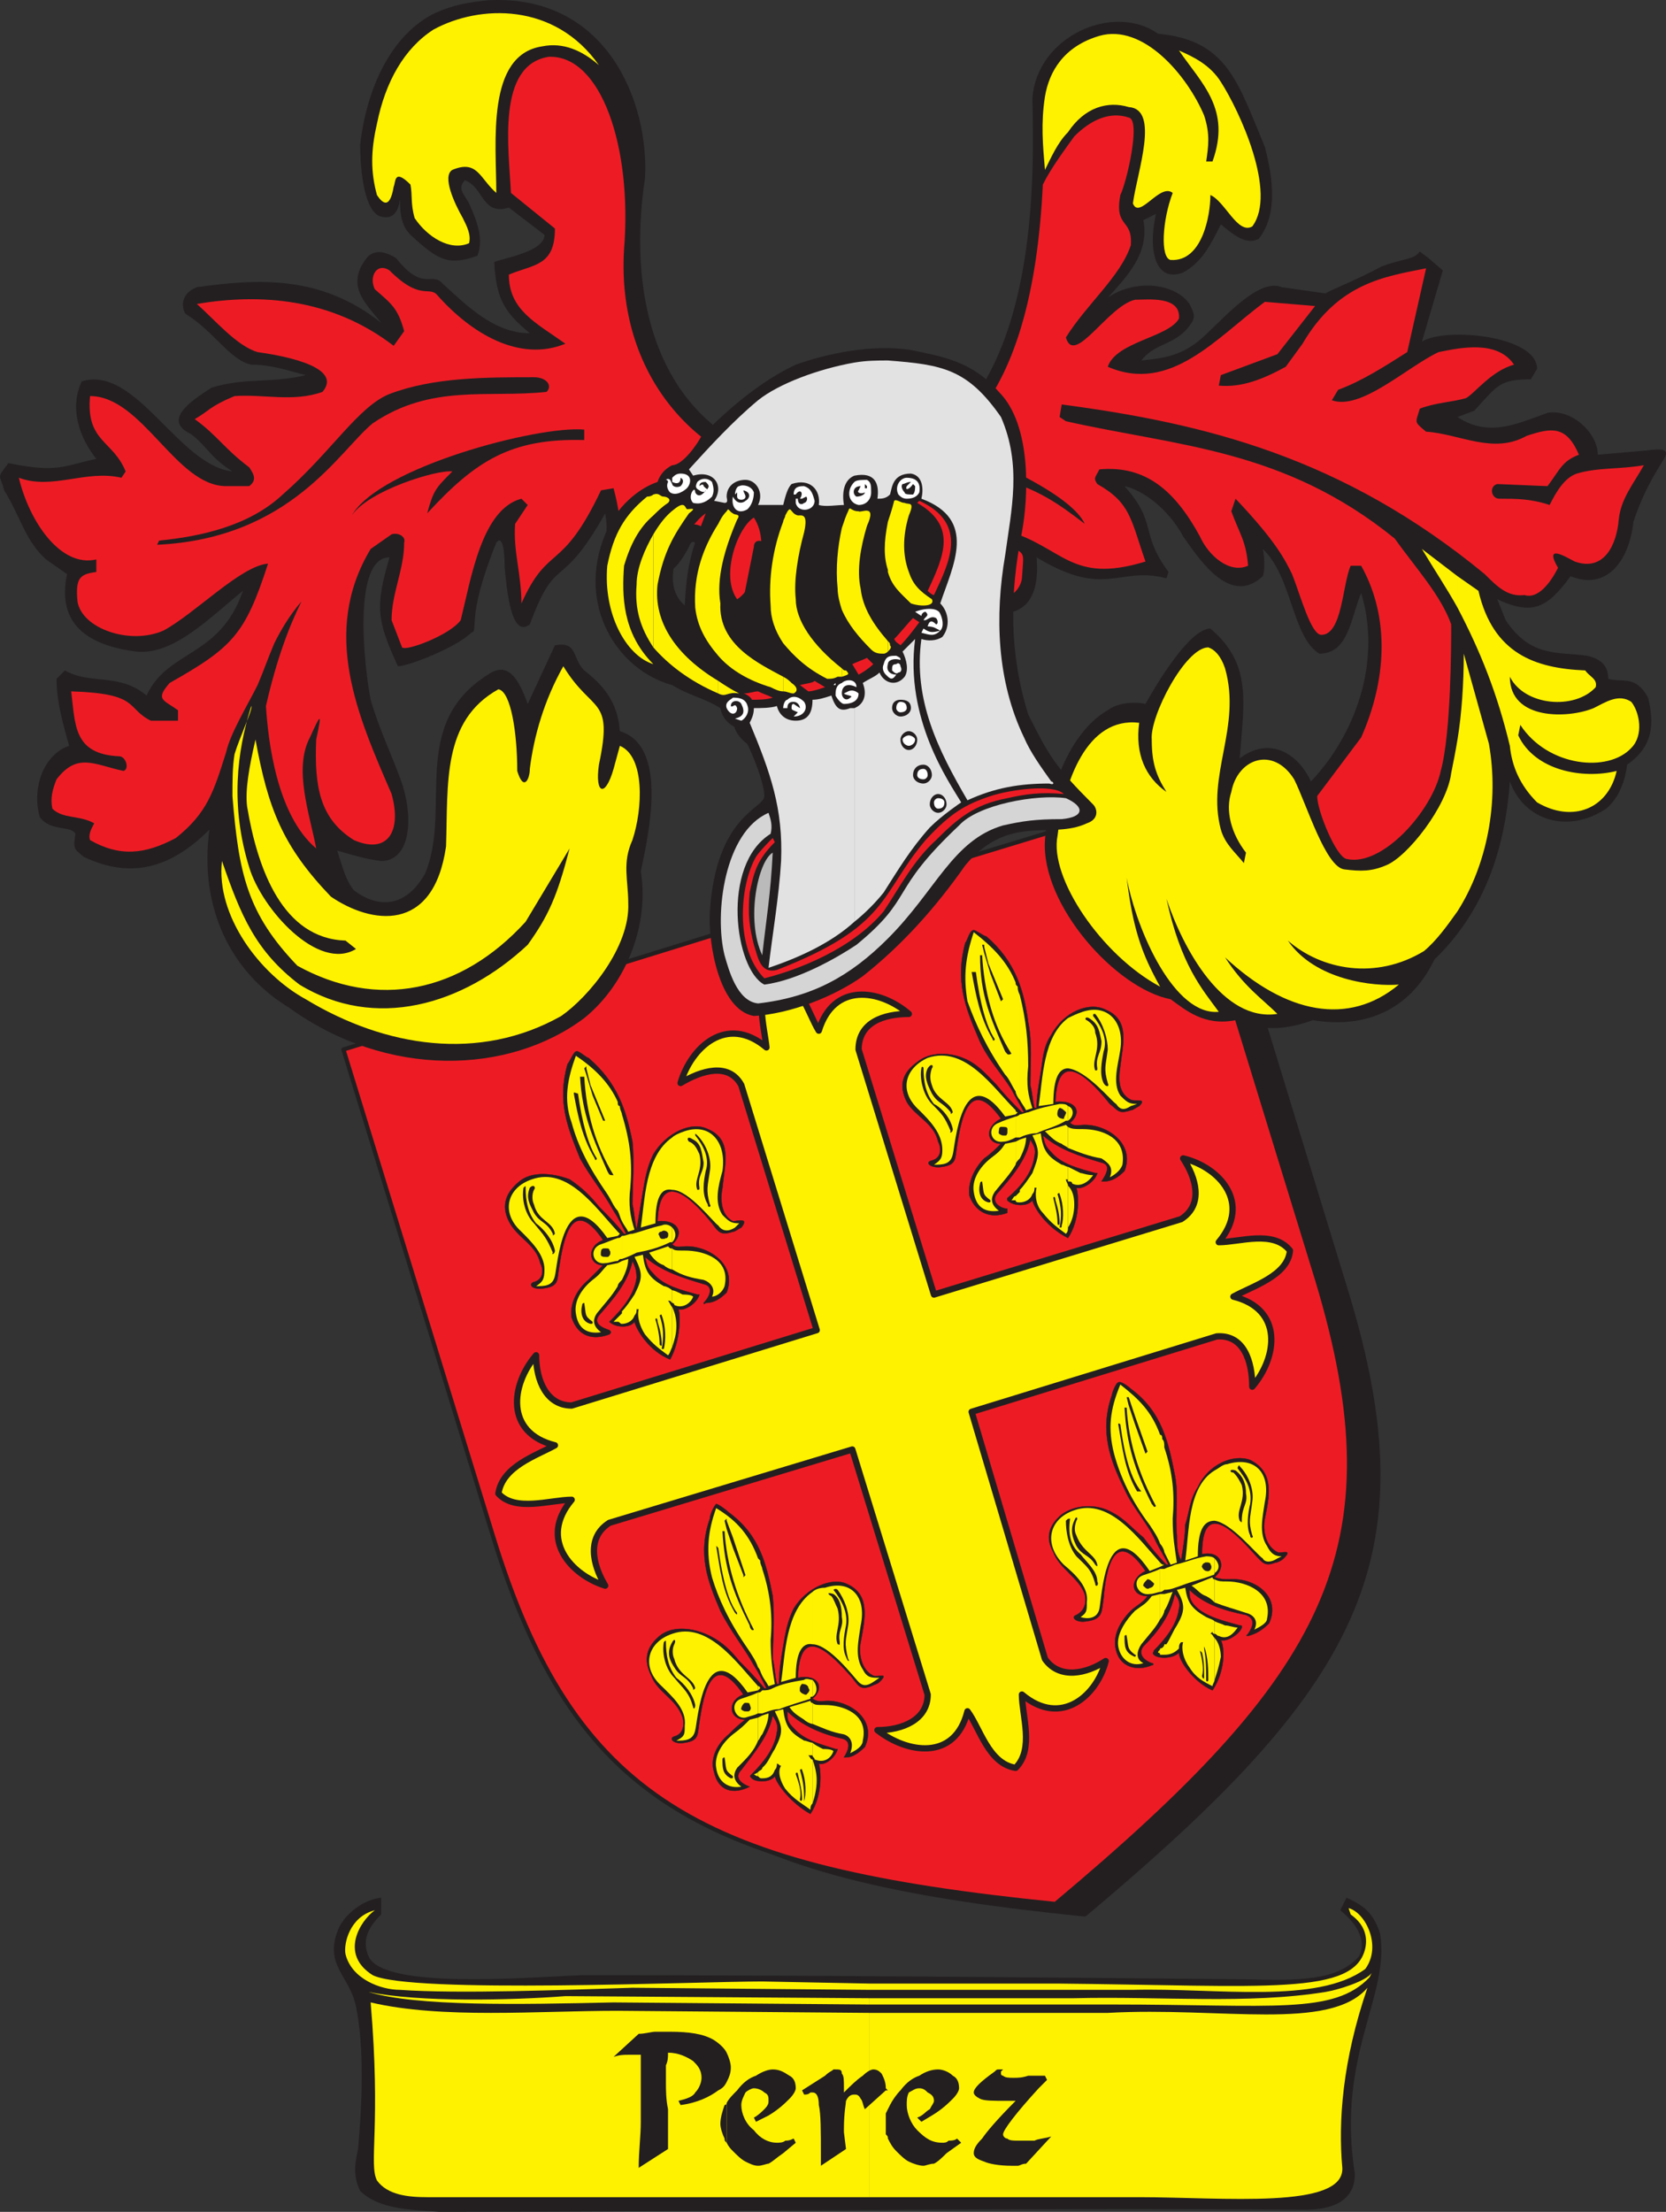 <svg xmlns="http://www.w3.org/2000/svg" width="596.677" height="792.093"><rect width="100%" height="100%" fill="#333333" stroke="none"/><path fill="#231f20" fill-rule="evenodd" d="M388.5 685.593c97.5-81.75 123-126.75 93.75-222.75l-53.25-174-147.75 45-147.75 45.75 53.25 173.25c29.25 96.75 75.75 120 201.75 132.75"/><path fill="none" stroke="#231f20" stroke-linecap="round" stroke-linejoin="round" stroke-miterlimit="10" stroke-width="1.5" d="M388.5 685.593c97.5-81.75 123-126.75 93.75-222.75l-53.25-174-147.75 45-147.75 45.75 53.25 173.25c29.25 96.75 75.75 120 201.75 132.75zm0 0"/><path fill="#ed1c24" fill-rule="evenodd" d="M378 681.843c97.5-81.75 123-126.75 93.75-223.5l-53.25-173.25-147.75 45L123 375.843l53.25 173.25c29.25 96 75 120 201.75 132.75"/><path fill="none" stroke="#231f20" stroke-linecap="round" stroke-linejoin="round" stroke-miterlimit="10" stroke-width="1.5" d="M378 681.843c97.5-81.75 123-126.75 93.75-223.5l-53.25-173.25-147.75 45L123 375.843l53.25 173.25c29.25 96 75 120 201.75 132.75zm0 0"/><path fill="#fff200" fill-rule="evenodd" d="m305.25 519.093 27 87.75c0 9-9 12.75-18 12.75 10.5 8.25 27.75 11.25 32.25-6.75 4.5 6 7.5 18.75 17.25 20.25 6.75-6.75 2.25-18.75 2.25-26.25 14.25 12 27 0 30-12-6.75 4.5-16.5 6.75-21.75-.75l-26.25-88.5 87.75-27c9.75-.75 12.75 9 12.75 18 9-10.5 11.25-27.75-6.75-32.25 6.75-3.75 19.5-7.5 20.25-16.5-6-7.5-18-3-25.5-3 12-14.25 0-27-12.75-30 4.5 6.75 7.5 16.5-.75 21.75l-88.5 27-27-87.75c0-9.75 9-12.75 18-12.75-10.5-9-27-11.25-32.25 6-3.75-6-6.75-18.75-16.5-20.25-6.75 6.75-3 18.75-2.25 26.25-14.25-12-27 0-30.75 12.75 7.5-4.5 17.25-7.5 21.75.75l27 87.75-87.75 27c-9 0-12.75-9-12.75-18-9 10.5-11.25 27.75 6.75 32.25-6.75 3.75-18.75 7.5-20.25 17.25 6 6.75 18.75 2.25 26.25 2.25-12 14.25 0 27 12 30.75-4.5-7.5-6.75-17.25 1.5-22.5l87-26.25"/><path fill="none" stroke="#231f20" stroke-linecap="round" stroke-linejoin="round" stroke-miterlimit="10" stroke-width="2.25" d="m305.25 519.093 27 87.75c0 9-9 12.75-18 12.75 10.5 8.25 27.75 11.25 32.25-6.75 4.5 6 7.5 18.75 17.25 20.25 6.75-6.75 2.25-18.75 2.25-26.25 14.25 12 27 0 30-12-6.75 4.5-16.5 6.75-21.75-.75l-26.25-88.5 87.75-27c9.75-.75 12.75 9 12.75 18 9-10.5 11.25-27.75-6.75-32.25 6.75-3.75 19.5-7.5 20.25-16.5-6-7.5-18-3-25.5-3 12-14.25 0-27-12.75-30 4.5 6.75 7.5 16.5-.75 21.75l-88.5 27-27-87.75c0-9.75 9-12.75 18-12.75-10.5-9-27-11.25-32.25 6-3.75-6-6.75-18.75-16.5-20.25-6.75 6.75-3 18.75-2.25 26.25-14.25-12-27 0-30.75 12.75 7.5-4.5 17.25-7.5 21.75.75l27 87.75-87.75 27c-9 0-12.75-9-12.75-18-9 10.5-11.25 27.75 6.75 32.25-6.75 3.75-18.75 7.5-20.25 17.25 6 6.75 18.75 2.25 26.25 2.25-12 14.25 0 27 12 30.75-4.5-7.5-6.75-17.25 1.5-22.5zm0 0"/><path fill="#231f20" fill-rule="evenodd" d="M240 486.843c-7.5-3-12-10.5-12.75-13.5-1.5 2.25-6.75 2.25-9 0l.75-.75c3.75-3.75 8.25-9 9-15 0-3-.75-4.5-1.5-6-1.5 7.5-6.75 13.5-12 19.5-2.25 3 1.5 4.5 3.75 5.25.75.75.75.75 0 1.5-6 2.25-11.25.75-13.5-6-.75-4.5 1.5-9.75 6-13.5l5.25-5.25c-5.25 0-6-6.75 0-9-11.25-16.5-14.25 0-15.75 9.75-.75 4.5 0 6.75-5.25 7.5-4.5.75-6-1.5-3.75-2.25 3-.75 3.75-3.75 2.25-6.75-1.5-6.75-8.25-9-11.25-15s-.75-10.5 3.75-14.25 12-3 18-.75c4.5 3 7.5 6 10.5 9.75 3 3 6 6 9 9.75h.75c-1.5-3-3-6-4.5-8.25-3.75-6.75-8.25-12-12-18.75-4.5-11.25-8.25-20.25-4.5-33.75.75-.75 2.25-4.5 3-4.5.75-.75 3.75 2.25 4.5 2.25 10.5 9 13.5 18.75 15.75 30 .75 7.5 0 15.75 0 22.5.75 3 .75 6 1.5 9 .75-.75.75 0 0 0l2.25-13.5c.75-4.5 1.5-9 3.75-13.5 4.5-7.5 13.5-12 19.5-9 9 3.75 6 12.75 5.25 21-.75 3.75-.75 9.75 3.75 12 1.5 0 6-1.5 3 2.25-1.5.75-2.25 1.5-3 1.5-4.5 1.5-5.25 0-7.5-3-6-7.5-18.75-21-19.5-.75 7.5-.75 9.75 4.5 5.25 8.25 1.5 1.5 3 .75 5.25.75 8.25 0 18 6.75 14.25 16.5-2.25 2.25-4.5 3.75-7.5 3.75-.75.75-.75 0-.75 0 2.25-2.25 3.75-6 0-6.75-7.5-2.25-15-4.5-21-9.75.75 3 .75 3.75 3 6 3.75 4.5 10.5 6 15.75 7.5h.75c-.75 3-5.25 6-7.5 5.25.75 2.25.75 11.25-3 18"/><path fill="none" stroke="#231f20" stroke-linecap="round" stroke-linejoin="round" stroke-miterlimit="10" stroke-width=".12" d="M240 486.843c-7.5-3-12-10.5-12.75-13.5-1.5 2.25-6.75 2.25-9 0l.75-.75c3.75-3.75 8.25-9 9-15 0-3-.75-4.5-1.5-6-1.5 7.5-6.75 13.5-12 19.5-2.25 3 1.5 4.5 3.75 5.25.75.75.75.75 0 1.5-6 2.25-11.25.75-13.5-6-.75-4.5 1.5-9.75 6-13.5l5.25-5.25c-5.25 0-6-6.75 0-9-11.25-16.5-14.25 0-15.75 9.75-.75 4.5 0 6.75-5.25 7.5-4.5.75-6-1.5-3.75-2.25 3-.75 3.75-3.75 2.25-6.75-1.5-6.75-8.25-9-11.25-15s-.75-10.5 3.75-14.25 12-3 18-.75c4.5 3 7.5 6 10.5 9.75 3 3 6 6 9 9.75h.75c-1.5-3-3-6-4.5-8.25-3.75-6.75-8.25-12-12-18.75-4.5-11.25-8.25-20.25-4.5-33.75.75-.75 2.25-4.5 3-4.5.75-.75 3.75 2.25 4.5 2.25 10.5 9 13.5 18.75 15.75 30 .75 7.5 0 15.75 0 22.5.75 3 .75 6 1.5 9 .75-.75.75 0 0 0l2.25-13.5c.75-4.5 1.5-9 3.75-13.5 4.5-7.5 13.5-12 19.5-9 9 3.75 6 12.75 5.25 21-.75 3.75-.75 9.75 3.75 12 1.5 0 6-1.5 3 2.25-1.5.75-2.25 1.5-3 1.5-4.5 1.5-5.25 0-7.5-3-6-7.5-18.75-21-19.5-.75 7.5-.75 9.75 4.5 5.25 8.25 1.5 1.5 3 .75 5.25.75 8.25 0 18 6.75 14.25 16.5-2.25 2.25-4.5 3.75-7.5 3.75-.75.75-.75 0-.75 0 2.25-2.25 3.75-6 0-6.75-7.5-2.25-15-4.5-21-9.75.75 3 .75 3.75 3 6 3.75 4.5 10.5 6 15.75 7.5h.75c-.75 3-5.25 6-7.5 5.25.75 2.25.75 11.25-3 18zm0 0"/><path fill="#fff200" fill-rule="evenodd" d="M240.75 468.093v14.25c.75-2.25 1.5-4.5 1.5-7.5s-.75-5.25-1.5-6.75m0-6v4.5s.75 0 .75.75c3 1.5 6-.75 6.75-3-.75-.75-3-.75-3.75-.75-1.5-.75-3-1.5-3.75-1.5m0-15v7.5c3.75 2.25 6.75 3 11.25 3.75 2.25.75 4.5 3 3 6 1.5 0 3.75-1.5 4.5-3.75 2.25-9.75-7.5-12.75-14.25-12.75-3 0-3.75 0-4.5-.75m0-7.5v5.25c1.5-1.5 1.5-3.75 0-5.25m0-32.25v18.75c6 0 15 12 16.5 12.75 1.5 2.25 3.75 2.25 6 .75l1.5-1.5c-3 0-3.75-.75-6-3-3-4.5-1.5-10.5 0-15.75 1.5-10.5-4.5-17.25-13.5-14.25-2.25.75-3.75 1.5-4.5 2.25m0 18.75v-18.75c-9.75 6.75-9.75 22.5-11.25 32.25l5.25-1.5c0-9.75 2.25-12.75 6-12"/><path fill="#fff200" fill-rule="evenodd" d="M240.75 444.843v-5.25c-.75-.75-2.25-1.5-3.75-.75-3.75.75-7.5 2.25-10.5 3-1.5 0-2.25.75-3.75.75v8.25c2.25-.75 3.75-1.5 5.25-2.25 3.75-.75 7.5-1.5 12-3.75h.75m0 9.75v-7.5c-.75 0-.75 0-1.5-.75l-6.75 2.25c1.5 2.25 3 3.75 5.25 4.5.75.75 2.25 1.5 3 1.5m0 12v-4.5c-.75-.75-2.25-1.5-3-1.5-5.25-3-6.75-5.25-7.5-11.25l-3 .75c3 6 3 7.5 0 13.5-1.5 2.25-3 4.5-4.5 6v4.5c1.5 0 3.75-.75 4.5-3 .75-.75.75-1.5.75-2.25h.75c-.75 3 .75 6.75 2.25 9 3 3.75 5.25 5.25 8.25 7.5.75-.75.75-1.5 1.5-3v-14.25c-.75-.75-.75-1.5-1.5-2.25h.75l.75.75m-18-15v6.75c1.5-3 2.25-5.25 2.25-7.5l-2.25.75m0-52.5v38.25c.75 1.5 1.5 2.25 2.25 3.75l2.25-.75c-1.5-4.5-2.25-9-1.5-15 .75-9 0-16.5-3-26.25m0 38.25v-38.25c0-.75-.75-1.5-.75-3-.75 0-.75-.75-.75-1.5v39c.75 1.5.75 2.25 1.5 3.75m0 13.5v-8.25c-.75.75-.75.75-1.5.75v8.25c.75-.75.75-.75 1.5-.75m0 7.5v-6.75l-1.5.75v8.25c0-.75.75-1.5 1.5-2.25m0 15.75v-3.75l-1.5 1.5v1.5c.75 0 .75.75 1.5.75m-1.5-33v1.5l.75-.75zm0-7.5v-39c-3-6.75-8.25-12-15-16.5-3 8.25-4.5 15.75-1.5 24 2.25 8.25 6 15.75 12.75 25.5 1.5 2.25 2.25 4.5 3.75 6"/><path fill="#fff200" fill-rule="evenodd" d="M221.25 442.593v-1.5c-8.25-9-18-23.25-30.75-18.75-9 3-11.25 12-3.75 18.75 3.75 3.75 8.25 8.25 8.25 13.5 0 3.75-.75 4.5-3 6 3 0 6 0 6.75-3.75.75-2.25 3-36 18.75-13.5l3.75-.75"/><path fill="#fff200" fill-rule="evenodd" d="M221.25 451.593v-8.25c-2.25.75-3.75 1.5-6 2.25-4.5 1.5-3 7.5 1.5 6.75 1.5 0 3-.75 4.5-.75m0 9v-8.25l-3.75.75c-2.25 2.25-2.25 3-5.25 5.25-3.75 3-6.75 7.5-6 12 .75 5.25 3.75 7.5 9 6.75-3-2.25-3-4.5-1.5-6.75 3-3.75 5.25-6 7.5-9.75m0 12.75v-1.5l-1.5 1.5h1.5"/><path fill="#231f20" fill-rule="evenodd" d="M211.5 474.093c-3-.75-3.75-3.75-3-6.75 0-.75.75-.75.75-.75.75 4.5 0 4.5 3 6.75 0 .75 0 .75-.75.75m-13.5-25.5c-2.25-5.25-3-6-6.75-10.5-3-3-4.5-8.25-3.75-12.75.75-.75.75-.75.75 0 0 4.5.75 9 3.75 12.75 3 2.25 6 6 6.75 9.75 0 1.5-1.5 1.5-.75.75m56.25-17.25c-1.5-5.25-.75-6.75 0-12 .75-4.5-1.5-9.75-4.5-12.75-.75-.75-.75-.75-.75 0 3 3.75 5.25 8.25 3.75 12.75-.75 3.75-1.5 8.25.75 12 0 1.5 1.5.75.75 0"/><path fill="#231f20" fill-rule="evenodd" d="M198 441.843c-2.25-4.5-4.5-3.75-6.75-7.5-1.5-3-3-5.25-1.5-9 1.5-1.5 2.25 0 1.5.75-.75 1.5-.75 3.75 0 5.25 1.5 6 6.75 6 7.5 10.5-.75.75-.75.75-.75 0m52.5-16.5c-.75-4.5 1.5-5.25 1.5-9-.75-3.75-.75-6.75-3.75-8.25-2.25-1.5-2.25 0-1.5.75 2.25.75 3 3 3.75 4.5 1.5 6-2.25 9-.75 12.75.75 0 .75 0 .75-.75m-33-6c-5.25-12-9-20.25-9.75-33.75h1.5c.75 12.75 3.75 24 10.5 35.25-1.5 0-1.5 0-2.25-1.5"/><path fill="#231f20" fill-rule="evenodd" d="M213 414.843c-4.5-7.5-6-15-7.5-23.25 0-.75.75 0 1.5 0 1.5 10.5 3.75 18.75 6.75 23.25 0 .75-.75.75-.75 0m3-13.5-3.75-9-2.25-7.5-.75-2.25.75-.75v.75l1.5 6 5.25 12.75H216m.75 45.75c.75 0 1.5 0 1.5.75.75.75 0 2.25-.75 2.25s-2.25 0-2.25-.75c0-1.5 0-2.25 1.5-2.25"/><path fill="none" stroke="#231f20" stroke-linecap="round" stroke-linejoin="round" stroke-miterlimit="10" stroke-width=".12" d="M216.75 447.093c.75 0 1.5 0 1.5.75.75.75 0 2.25-.75 2.25s-2.25 0-2.25-.75c0-1.5 0-2.25 1.5-2.25zm0 0"/><path fill="#231f20" fill-rule="evenodd" d="M237.75 483.093c.75-3 .75-8.25-.75-12 0-.75-.75 0-.75 0 1.5 4.5 1.5 7.5.75 12h.75"/><path fill="#231f20" fill-rule="evenodd" d="M237 481.593c0-3-.75-6-1.5-8.25 0-1.5-.75-1.5-.75-.75.75 2.25 1.5 6 1.5 9 0 0 .75.75.75 0m0-40.5c-.75 0-1.5.75-.75 1.5 0 .75.75 1.5 2.25.75.75 0 .75-.75.75-1.5s-1.5-1.5-2.25-.75"/><path fill="none" stroke="#231f20" stroke-linecap="round" stroke-linejoin="round" stroke-miterlimit="10" stroke-width=".12" d="M237 441.093c-.75 0-1.5.75-.75 1.5 0 .75.75 1.5 2.25.75.75 0 .75-.75.75-1.5s-1.5-1.5-2.25-.75zm0 0"/><path fill="#231f20" fill-rule="evenodd" d="M382.5 443.343c-7.5-3.75-12-10.5-12.75-13.5-1.5 2.25-6.75 2.25-9 0v-.75c4.5-3.75 9-9 9.75-15 .75-3-.75-4.5-1.5-6-1.5 7.5-6.75 13.5-12 19.5-2.25 3 1.5 5.25 3.75 5.25v1.5c-6 2.25-11.25 0-13.5-6-.75-4.5 1.5-9.75 5.25-13.5 2.25-1.5 4.5-3.75 6-5.25-5.25 0-6-6 0-9-11.25-15.75-14.25 0-15.75 9.75-.75 4.5 0 6.75-5.25 7.5-3.75.75-6.75-1.5-3.75-2.25s3.75-3.75 2.25-6.75c-1.5-6.75-8.25-9-11.25-14.25-3-6-1.5-10.5 3.75-14.25 4.5-3.75 12-3.75 18-.75 4.5 2.25 7.5 6 10.5 9 3 3.75 6 6.75 9 9.75h.75c-1.5-3-3-5.25-4.5-8.25-3.75-6-9-11.25-12-18.75-4.5-10.5-8.25-20.25-4.5-33.75.75-.75 1.5-4.5 3-4.5.75 0 3.75 2.25 4.5 2.25 10.5 9 13.5 19.5 15 30.75 1.5 7.5.75 15 .75 22.5.75 3 .75 5.25 1.5 8.25h.75c0-3.75.75-8.25 1.5-12.75s.75-9 3.75-13.5c4.5-8.25 13.5-12 19.5-9 9 3.75 6 12.75 5.25 20.25-.75 4.5-.75 9.75 3.75 12 1.5.75 6-.75 3 2.25-1.5.75-2.25 1.5-3 1.5-4.5 1.5-4.5 0-7.5-2.25-6-7.5-18.75-21.75-19.5-.75 7.5-.75 9.75 3.75 5.25 7.5 1.5 1.5 3 .75 5.25.75 8.25 0 18 6.75 14.25 16.5-2.25 2.25-4.5 3.75-7.5 3.75h-.75c1.5-2.25 3.75-6 0-6.75-7.5-2.25-15-4.5-21-9.75.75 3 .75 3.75 3 6 3.75 4.5 10.5 6 15.75 7.5h.75c-.75 3-5.25 6-7.5 5.25.75 2.25 1.5 11.25-3 18"/><path fill="none" stroke="#231f20" stroke-linecap="round" stroke-linejoin="round" stroke-miterlimit="10" stroke-width=".12" d="M382.5 443.343c-7.5-3.75-12-10.5-12.75-13.5-1.5 2.25-6.75 2.25-9 0v-.75c4.5-3.75 9-9 9.75-15 .75-3-.75-4.5-1.5-6-1.5 7.5-6.75 13.5-12 19.5-2.25 3 1.5 5.25 3.75 5.25v1.5c-6 2.25-11.25 0-13.5-6-.75-4.5 1.5-9.75 5.25-13.5 2.25-1.5 4.5-3.75 6-5.25-5.25 0-6-6 0-9-11.25-15.75-14.25 0-15.75 9.75-.75 4.5 0 6.75-5.25 7.5-3.75.75-6.75-1.5-3.75-2.25s3.75-3.75 2.25-6.75c-1.5-6.75-8.25-9-11.25-14.25-3-6-1.5-10.5 3.75-14.25 4.5-3.75 12-3.75 18-.75 4.5 2.25 7.5 6 10.5 9 3 3.75 6 6.75 9 9.75h.75c-1.5-3-3-5.25-4.5-8.25-3.75-6-9-11.25-12-18.75-4.5-10.5-8.25-20.25-4.5-33.75.75-.75 1.5-4.5 3-4.5.75 0 3.75 2.25 4.5 2.25 10.5 9 13.5 19.5 15 30.75 1.5 7.5.75 15 .75 22.5.75 3 .75 5.25 1.5 8.25h.75c0-3.75.75-8.25 1.5-12.75s.75-9 3.75-13.5c4.5-8.25 13.5-12 19.5-9 9 3.75 6 12.75 5.25 20.25-.75 4.5-.75 9.75 3.75 12 1.5.75 6-.75 3 2.25-1.5.75-2.25 1.5-3 1.5-4.5 1.5-4.5 0-7.5-2.25-6-7.5-18.75-21.75-19.5-.75 7.5-.75 9.75 3.75 5.25 7.5 1.5 1.5 3 .75 5.25.75 8.25 0 18 6.75 14.25 16.5-2.25 2.25-4.5 3.75-7.5 3.75h-.75c1.5-2.25 3.75-6 0-6.75-7.5-2.25-15-4.5-21-9.75.75 3 .75 3.75 3 6 3.75 4.5 10.5 6 15.75 7.5h.75c-.75 3-5.25 6-7.5 5.25.75 2.25 1.5 11.25-3 18zm0 0"/><path fill="#fff200" fill-rule="evenodd" d="M382.5 424.593v15c1.5-2.25 2.25-5.25 2.25-8.25s-.75-5.25-2.25-6.75m0-6.75v5.25c.75 0 1.5 0 1.5.75 3 1.5 6-.75 7.5-3-2.25 0-3.75-.75-4.5-.75l-4.5-2.25m0-14.25v7.5c3.75 1.5 7.5 3 12 3.75 2.25 1.5 4.5 3 3 6.75 1.5-.75 3.75-2.25 4.5-4.5 1.5-9.75-7.5-12.75-14.25-12.75-3 0-3.75 0-5.25-.75m0-7.5v5.25c2.25-1.5 2.25-4.5 0-5.25m0-31.5v18c6.75.75 15.75 12 17.25 12.75 1.5 2.25 3 2.25 5.25.75l2.25-.75c-3 0-3.75-.75-6-3-3-4.5-.75-11.25 0-16.5 1.5-9.75-4.5-16.5-13.5-13.5-2.25.75-3.75 1.5-5.25 2.25m0 18v-18c-9 6.75-9 21.75-10.5 31.5l5.25-.75c0-9.75 2.25-12.75 5.25-12.75"/><path fill="#fff200" fill-rule="evenodd" d="M382.5 401.343v-5.25c-.75-.75-1.5-.75-3-.75-3.75.75-7.5 1.5-11.25 3-.75 0-2.25.75-3 .75v8.25c1.5-.75 3.75-1.5 6-1.5 3-1.5 6.75-2.25 10.5-4.5h.75m0 9.75v-7.5l-.75-.75-7.5 2.25c2.25 2.25 3.75 3.75 6 4.5.75.75 1.5.75 2.25 1.5m0 12v-5.25c-.75 0-1.5-.75-2.25-.75-5.25-3-6.75-5.25-7.5-11.25l-3 .75c3 6 2.25 7.5 0 13.5-1.5 2.25-3 4.5-4.5 6v4.5c1.5 0 3.75-.75 4.5-3 .75-.75.75-1.5.75-2.25h.75c-.75 3 0 6.75 2.25 9 3 3.75 5.25 5.25 8.25 7.5.75-.75.75-1.5.75-2.25v-15c0-.75-.75-1.5-.75-2.25.75 0 .75 0 .75.75m-17.25-15v6.75c1.5-3 2.25-5.25 2.25-7.5l-2.25.75m0-51.75v37.5c.75 1.5 1.5 2.25 2.25 3.75l2.25-.75c-1.5-4.5-2.25-8.25-1.5-15 0-9-.75-16.5-3-25.5m0 37.5v-37.5c-.75-1.5-.75-2.25-.75-3-.75-.75-.75-.75-.75-1.5v39c0 .75.75 2.25 1.5 3m0 13.5v-8.25c-.75.75-1.5.75-1.5.75v7.5h1.5m0 7.5v-6.75l-1.5.75v8.25c0-.75.75-1.5 1.5-2.25m0 15.75v-3.75l-1.5 1.5v1.5c0 .75.75.75 1.5.75m-1.5-33v1.5l.75-.75s-.75 0-.75-.75m0-6.75v-39c-3-7.5-8.25-12.75-15-18-3 9-3.75 15.75-2.25 24.75 3 8.25 6.75 16.5 13.5 26.25 1.5 1.5 2.25 3.75 3.75 6"/><path fill="#fff200" fill-rule="evenodd" d="M363.75 399.093v-1.5c-8.25-8.25-18-23.25-31.5-18.75-8.25 3.75-10.5 12-3 18.75 3.75 3.75 8.25 8.25 8.25 14.25 0 3-.75 3.75-3 5.25 3 0 6 0 6.75-3.75.75-2.25 3-35.25 18.75-13.5l3.75-.75"/><path fill="#fff200" fill-rule="evenodd" d="M363.75 407.343v-7.5c-2.25.75-4.5 1.5-6 2.25-4.5 1.5-3 7.5 1.5 6.75 1.5 0 3-.75 4.5-1.5m0 9.75v-8.25l-3.75.75c-1.5 2.25-2.25 3-5.25 5.25-3.75 3-6.75 7.5-6 12 .75 5.25 3.75 7.5 9 6.75-3-2.25-3-4.5-1.5-6.75 3-3.75 5.25-6 7.5-9.75m0 12.75v-1.5c-.75 0-.75.75-1.5 1.5h1.5"/><path fill="#231f20" fill-rule="evenodd" d="M354 430.593c-3-.75-3.75-3.75-3-6.75 0-.75.75-.75.75-.75.75 4.5 0 4.5 3 6.75 0 .75 0 .75-.75.75m-13.5-25.5c-2.25-5.25-3-6-6.75-9.75-3-3-4.5-9-3.75-12.75 0-.75.75-.75.75 0 0 4.5.75 9 3.75 12.75 3 1.5 6 5.25 6.75 9 0 1.5-1.5 1.5-.75.75m56.25-17.25c-1.5-5.25-.75-6 0-12 0-3.75-1.5-9-4.5-12.75-.75 0-.75 0-.75.75 3 3.75 5.25 8.25 3.75 12.75-.75 3.75-1.5 8.25 0 11.25.75 1.5 2.25 1.5 1.5 0"/><path fill="#231f20" fill-rule="evenodd" d="M340.5 398.343c-3-3.75-4.5-3-6.75-6.75-1.5-3-3-6-1.5-9 1.5-2.25 2.25-.75 1.5 0-.75 2.25-.75 3.75 0 6 1.5 5.25 6.75 6 7.5 9.75-.75.75-.75.75-.75 0m52.5-15.75c-.75-4.5 1.5-5.25 1.5-9.75-.75-3-.75-6-4.5-8.25-1.5-.75-1.5.75-.75.75 2.25 1.5 3 3 3 4.5 2.25 6-1.5 9.75 0 13.5.75 0 .75 0 .75-.75m-33-6c-5.25-12-9-20.25-9-34.5h.75c.75 12.75 3.75 24.75 10.5 35.25-1.5.75-1.5 0-2.25-.75"/><path fill="#231f20" fill-rule="evenodd" d="M355.5 372.093c-4.5-7.5-6-15.75-7.5-24h1.5c1.5 11.25 3.75 19.5 6.75 24 0 .75-.75.75-.75 0m3-13.5-3.75-9.75-2.25-7.5-.75-3h.75v.75l1.5 6 5.25 12.75-.75.75m0 45c1.5 0 2.25 0 2.25.75 0 1.5 0 2.25-.75 2.25s-1.5 0-2.25-.75c0-.75 0-2.25.75-2.25"/><path fill="none" stroke="#231f20" stroke-linecap="round" stroke-linejoin="round" stroke-miterlimit="10" stroke-width=".12" d="M358.5 403.593c1.5 0 2.25 0 2.25.75 0 1.5 0 2.25-.75 2.25s-1.5 0-2.25-.75c0-.75 0-2.25.75-2.25zm0 0"/><path fill="#231f20" fill-rule="evenodd" d="M380.25 438.843c.75-2.25.75-7.5-.75-11.25 0-.75-.75 0-.75 0 1.5 5.25 1.5 7.5.75 12 .75 0 .75 0 .75-.75"/><path fill="#231f20" fill-rule="evenodd" d="M379.5 438.093c0-3-.75-6-1.5-8.25 0-1.5-.75-1.5-.75-.75.75 3 1.5 6 1.5 9 0 .75.75.75.75 0m0-41.25c-.75.75-.75 1.5-.75 2.25s.75 1.5 2.25 1.5c0-.75.75-1.5.75-2.25-.75-.75-1.5-1.5-2.25-1.5"/><path fill="none" stroke="#231f20" stroke-linecap="round" stroke-linejoin="round" stroke-miterlimit="10" stroke-width=".12" d="M379.5 396.843c-.75.75-.75 1.5-.75 2.25s.75 1.5 2.25 1.5c0-.75.75-1.5.75-2.25-.75-.75-1.5-1.5-2.25-1.5zm0 0"/><path fill="#231f20" fill-rule="evenodd" d="M290.25 649.593c-6.75-3.75-12-10.5-12.75-13.5-1.5 2.25-6.75 2.25-8.25.75-.75-.75-.75-.75 0-1.5 3.75-3.75 8.25-9 9-15 .75-3-.75-4.5-1.5-6-1.5 7.5-6.75 13.5-11.25 19.5-3 3 .75 5.25 3 6 .75 0 .75 0 0 0-6 3-11.25 1.5-12.75-5.25-1.5-4.5.75-9.75 5.25-13.5 1.5-1.5 3.75-3.75 6-5.25-6 0-6.75-6.75-.75-9-11.25-16.5-14.25 0-15.75 9.75-.75 4.5 0 6.75-5.25 7.5-3.75.75-6-1.5-3.75-2.25 3-.75 3.75-3.75 3-6.75-2.25-6.75-9-9-11.25-15-3-6-1.5-10.5 3-14.25s12-3 18 0c4.5 2.25 7.5 5.25 10.5 9 3 3 6 6 9 9.75h.75c-1.5-3-3-6-4.5-8.25-3.75-6.75-8.25-12-12-19.5-4.5-10.5-8.25-20.25-3.75-33 0-1.5 1.5-4.5 2.25-5.25.75 0 3.75 2.25 4.5 3 11.25 8.25 13.5 18.75 15.75 30 .75 8.25 0 15.75 0 22.5.75 3 .75 6 1.5 9h.75c0-4.5.75-9 1.5-13.5s1.5-9 3.75-13.5c4.5-7.5 13.5-11.25 18.75-9 9 3.75 6.75 12.75 5.25 21-.75 3.75 0 9.75 4.5 12 1.5.75 6-1.5 2.25 2.25-.75.75-1.5.75-3 1.5-3.75 1.5-4.5 0-6.75-3-6.75-7.5-18.75-21-19.5 0 7.5-1.5 9.75 3.75 5.25 7.5 2.25 1.5 3.75.75 5.25.75 8.25 0 18 6.75 13.5 16.5-2.25 2.25-4.5 3.75-6.75 3.75h-.75c1.5-2.25 3-6-.75-6.75-6.75-1.5-14.25-4.5-19.5-9.75 0 3 0 3.75 2.25 6 3.75 4.5 10.5 6 15 7.5h.75c-.75 3-4.5 6-6.75 5.25.75 2.25 1.5 11.25-3 18"/><path fill="none" stroke="#231f20" stroke-linecap="round" stroke-linejoin="round" stroke-miterlimit="10" stroke-width=".12" d="M290.25 649.593c-6.75-3.75-12-10.5-12.75-13.5-1.5 2.25-6.75 2.25-8.25.75-.75-.75-.75-.75 0-1.5 3.75-3.75 8.25-9 9-15 .75-3-.75-4.5-1.5-6-1.5 7.5-6.75 13.5-11.25 19.5-3 3 .75 5.25 3 6 .75 0 .75 0 0 0-6 3-11.25 1.5-12.75-5.25-1.5-4.5.75-9.75 5.25-13.5 1.5-1.5 3.75-3.75 6-5.25-6 0-6.75-6.75-.75-9-11.25-16.5-14.25 0-15.75 9.75-.75 4.5 0 6.75-5.25 7.5-3.75.75-6-1.5-3.75-2.25 3-.75 3.75-3.75 3-6.75-2.25-6.75-9-9-11.25-15-3-6-1.5-10.5 3-14.25s12-3 18 0c4.5 2.25 7.5 5.25 10.5 9 3 3 6 6 9 9.75h.75c-1.5-3-3-6-4.5-8.25-3.75-6.75-8.25-12-12-19.5-4.5-10.5-8.25-20.25-3.75-33 0-1.5 1.5-4.5 2.25-5.25.75 0 3.75 2.25 4.5 3 11.25 8.25 13.5 18.75 15.75 30 .75 8.25 0 15.75 0 22.5.75 3 .75 6 1.5 9h.75c0-4.5.75-9 1.5-13.5s1.5-9 3.75-13.5c4.5-7.5 13.5-11.25 18.75-9 9 3.75 6.75 12.75 5.25 21-.75 3.75 0 9.75 4.5 12 1.5.75 6-1.5 2.25 2.25-.75.75-1.5.75-3 1.5-3.75 1.5-4.5 0-6.75-3-6.75-7.5-18.75-21-19.5 0 7.5-1.5 9.75 3.75 5.25 7.5 2.25 1.5 3.75.75 5.25.75 8.25 0 18 6.75 13.5 16.5-2.25 2.25-4.5 3.75-6.75 3.75h-.75c1.5-2.25 3-6-.75-6.75-6.75-1.5-14.25-4.5-19.5-9.75 0 3 0 3.75 2.25 6 3.75 4.5 10.5 6 15 7.5h.75c-.75 3-4.5 6-6.75 5.25.75 2.25 1.5 11.25-3 18zm0 0"/><path fill="#fff200" fill-rule="evenodd" d="M291 630.093v15.75c.75-2.25 1.5-5.25 1.5-8.25s-.75-5.25-1.5-7.5m0-6v4.5c0 .75.75.75.75 1.5 3.75 1.5 6-.75 6.75-3-.75-.75-3-.75-3.75-.75-1.5-.75-3-1.5-3.75-2.25m0-14.25v7.5c3.75 1.5 6.75 3 11.25 3.75 2.25.75 3.75 3 2.25 6.75 1.5-.75 4.5-2.25 4.5-4.5 2.25-9.75-7.5-12.75-13.5-12.75-3 0-3.75 0-4.5-.75m0-8.25v6c2.25-1.5 1.5-4.5 0-6m0-31.5v18.75c6 0 15 12 16.5 13.5s3 1.5 5.25 0l2.25-1.5c-3 0-4.5 0-6-3-3-4.5-1.5-10.5-.75-15.75 2.25-10.5-3.75-16.5-12.75-13.5-2.25 0-3.75.75-4.5 1.5m0 18.75v-18.75c-9.75 6.75-9.75 22.5-11.25 32.25l5.25-1.5c0-9 2.25-12.75 6-12"/><path fill="#fff200" fill-rule="evenodd" d="M291 607.593v-6c-.75 0-2.25-.75-3 0-4.5.75-8.25 1.5-11.25 3-1.5.75-2.25.75-3.75.75v8.25c2.25-.75 3.75-1.5 6-1.5 3.75-1.5 6.75-2.25 11.25-3.75 0-.75 0-.75.75-.75m0 9.75v-7.5c-.75 0-.75-.75-.75-.75l-7.5 2.25c1.5 2.25 3 3 5.25 4.5.75.75 2.25 1.5 3 1.5m0 11.25v-4.5c-.75 0-2.25-.75-3-.75-5.25-3-6.75-5.25-7.5-11.25l-3 .75c3 6 3 7.5 0 13.5-1.5 2.25-2.25 4.5-3.75 6l-.75.75v3.75c2.25 0 3.75-.75 4.5-3 .75-.75.75-1.5.75-2.25.75 0 .75.75 1.5.75-1.5 2.25 0 6 1.5 8.25 3 3.75 6 5.25 9 7.5 0-.75 0-1.5.75-2.25v-15.75c-.75 0-.75-.75-1.5-1.5h1.5m-18-14.25v6.75c1.5-3 2.25-5.25 2.25-7.5l-2.25.75m0-52.5v38.25c.75 1.5 1.5 2.25 2.25 3.75l2.25-.75c-.75-4.5-1.5-9-1.5-15.75.75-8.25 0-16.5-3-25.5m0 38.25v-38.25c0-.75-.75-1.5-.75-3l-.75-.75v39c.75.75.75 1.5 1.5 3m0 13.5v-8.25c-.75.75-.75.75-1.5.75v7.5h1.5m0 7.5v-6.75l-1.5.75v8.25c.75-.75.75-1.5 1.5-2.25m0 15.75v-3.75c0 .75-.75.75-1.5 1.5v1.5c.75.75.75.75 1.5.75m-1.5-33v1.5l.75-.75s0-.75-.75-.75m0-6.75v-39c-3-8.25-7.5-13.5-15-18-3 8.25-3.75 15.75-1.5 24.75 2.25 7.5 6 15.75 12.75 25.5 1.5 2.25 3 4.5 3.75 6.75"/><path fill="#fff200" fill-rule="evenodd" d="M271.5 605.343v-1.5c-7.5-8.25-18-23.25-30.75-18.75-9 3-11.25 12-3.75 18.75 3.75 3.75 9 8.25 8.25 14.25 0 3 0 3.75-3 5.25 3 0 6 0 6.75-3.75.75-2.25 3-36 18.75-13.5l3.75-.75"/><path fill="#fff200" fill-rule="evenodd" d="M271.5 613.593v-7.5c-1.5.75-3.75 1.5-6 2.25-4.5 1.5-2.25 7.5 1.5 6.75 2.25-.75 3-.75 4.5-1.5m0 9.75v-8.25l-3 .75c-2.25 2.25-3 3-6 5.25-3.75 3-6.75 7.5-6 12 .75 5.25 4.5 7.5 9 6.75-3-2.25-3-4.5-1.5-6.75 3.75-3.75 6-6 7.5-9.75m0 12.75v-1.5s-.75.75-1.5.75c.75.75 1.5.75 1.5.75"/><path fill="#231f20" fill-rule="evenodd" d="M261.75 636.843c-3-1.5-3-3.75-3-6.75 0-.75.75-.75.75-.75.75 4.5 0 4.5 3 6.75 0 .75 0 .75-.75.75m-13.5-25.5c-1.5-5.25-3-6-6.75-10.5-3-3-4.5-8.25-3.75-12.75.75-.75.75-.75.75 0 0 4.5.75 9 3.75 12.75 3 2.25 6 6 6.75 9.75 0 1.5-.75 1.5-.75.75m55.5-17.25c-1.5-6-.75-6.75 0-12 .75-4.5-1.5-9.75-3.75-12.75-.75-.75-1.5 0-1.5 0 3 3.75 5.25 8.25 4.5 12.75-.75 3.75-1.5 8.25 0 11.25.75 2.25 1.5 1.5.75.75"/><path fill="#231f20" fill-rule="evenodd" d="M248.25 604.593c-2.25-4.5-4.5-3.75-6.75-7.5-1.5-2.25-3-5.25-.75-9 .75-1.5 1.5-.75.75.75s-.75 3.75 0 5.25c1.5 6 6.75 6.75 7.5 10.5-.75.75-.75.75-.75 0m52.5-16.5c-.75-4.5 1.5-5.25.75-9 0-3.75-.75-6.75-3-8.25-2.25-.75-2.25 0-.75.75.75.75 1.5 3 2.25 4.5 1.5 6-1.5 9 0 12.75.75 0 .75.75.75-.75m-32.25-6c-6-12-9-20.25-9.75-33.75h.75c.75 12 4.5 24 10.5 35.25-.75.75-1.5-.75-1.5-1.5m-5.25-4.5c-4.5-7.5-5.25-15-6.75-24l.75.75c1.5 11.25 3.75 19.5 6.75 23.25 0 .75 0 .75-.75 0m3-12.75v-.75l-3.75-9.75-2.25-6.75-.75-3 .75-.75v.75l2.25 6 4.5 13.5-.75.75m.75 45c.75 0 1.5 0 1.5.75.75 1.5 0 2.25-.75 2.25s-1.5 0-2.25-.75c0-.75.75-2.25 1.5-2.25"/><path fill="none" stroke="#231f20" stroke-linecap="round" stroke-linejoin="round" stroke-miterlimit="10" stroke-width=".12" d="M267 609.843c.75 0 1.5 0 1.5.75.75 1.5 0 2.25-.75 2.25s-1.5 0-2.25-.75c0-.75.75-2.25 1.5-2.25zm0 0"/><path fill="#231f20" fill-rule="evenodd" d="M288 645.093c.75-2.25.75-7.5-.75-11.25 0-.75-.75 0-.75 0 1.5 5.25 1.5 7.5 1.5 12v-.75m-.75-.75c0-3-.75-6-1.5-9 0-.75-.75-.75-.75 0 .75 2.25 2.25 6 1.5 9 0 .75.75.75.75 0m0-41.25c-.75.75-.75 1.5-.75 2.25s1.5 1.5 2.25 1.5c.75-.75 1.5-1.5.75-2.25 0-.75-.75-1.5-2.25-1.5"/><path fill="none" stroke="#231f20" stroke-linecap="round" stroke-linejoin="round" stroke-miterlimit="10" stroke-width=".12" d="M287.25 603.093c-.75.75-.75 1.5-.75 2.25s1.5 1.5 2.25 1.5c.75-.75 1.5-1.5.75-2.25 0-.75-.75-1.5-2.25-1.5zm0 0"/><path fill="#231f20" fill-rule="evenodd" d="M434.25 605.343c-6.75-3-12-10.5-12-13.5-2.25 2.25-7.5 2.25-9 .75-.75-.75 0-.75 0-1.5 3.75-3.75 8.25-9 9-15 .75-2.25-.75-4.5-1.5-5.25-1.5 7.5-6 13.5-11.25 18.75-2.25 3 .75 5.25 3 6 .75 0 .75.75 0 .75-5.25 2.25-11.25.75-12.75-5.25-1.5-5.25 1.5-10.5 5.25-14.25 1.5-1.5 4.5-3 6-5.25-6 0-6.75-6-.75-9-11.25-16.5-14.25 0-15 9.75-.75 4.5 0 7.5-6 8.25-3.75.75-6-1.5-3.75-2.25 3-1.5 3.75-4.5 3-7.5-2.25-6-9-9-11.25-15-3-5.25-1.5-9.75 3-13.5 5.25-3.75 12.75-3.75 18-.75 4.5 2.25 7.5 6 11.25 9 2.25 3 5.25 6.75 8.25 9.75h.75c-1.5-3-3-5.25-4.5-8.25-3-6.75-8.25-12-11.25-18.75-5.25-10.5-9-21-4.5-33.75 0-.75 1.5-4.5 2.25-4.5.75-.75 3.75 1.5 4.5 2.25 11.25 8.25 13.5 19.5 15.75 30.75 1.5 7.5 0 15 .75 21.75 0 3 0 6 1.5 9 .75 0 0 0 0 0 .75-4.5 1.5-9 1.5-12.75 1.5-4.5 1.5-9 4.5-13.5 3.75-8.25 12.75-12 18.75-9.75 9 4.5 6.75 13.5 5.25 21-.75 3.75 0 9.75 4.5 12 .75.75 6-1.5 2.25 2.25-.75.75-2.25 1.5-3 1.5-3.75 1.5-4.5 0-6.75-2.25-6.75-7.5-19.5-21.75-19.5-.75 6.75-1.5 9 4.5 4.5 8.25 2.25.75 3.75.75 5.25.75 9-.75 18.75 6 14.25 15.75-2.25 2.25-4.5 3.75-7.5 4.5-.75 0-.75 0 0-.75 1.5-2.25 3-5.25-.75-6.75-7.5-1.5-15-3.75-20.25-9 0 2.25 0 3.75 2.25 6 3.75 3.75 10.5 5.25 15.75 6.75.75 0 .75 0 .75.75-.75 2.25-5.25 5.25-7.5 4.5 1.5 3 1.5 11.25-3 18"/><path fill="none" stroke="#231f20" stroke-linecap="round" stroke-linejoin="round" stroke-miterlimit="10" stroke-width=".12" d="M434.25 605.343c-6.75-3-12-10.5-12-13.5-2.25 2.25-7.5 2.25-9 .75-.75-.75 0-.75 0-1.5 3.75-3.75 8.25-9 9-15 .75-2.25-.75-4.5-1.5-5.25-1.5 7.5-6 13.5-11.25 18.75-2.25 3 .75 5.25 3 6 .75 0 .75.75 0 .75-5.25 2.25-11.25.75-12.75-5.25-1.5-5.25 1.5-10.5 5.25-14.25 1.5-1.5 4.5-3 6-5.25-6 0-6.75-6-.75-9-11.25-16.5-14.25 0-15 9.75-.75 4.5 0 7.5-6 8.25-3.75.75-6-1.5-3.75-2.25 3-1.5 3.75-4.5 3-7.5-2.25-6-9-9-11.25-15-3-5.25-1.5-9.75 3-13.5 5.25-3.75 12.75-3.75 18-.75 4.5 2.25 7.5 6 11.25 9 2.25 3 5.25 6.75 8.25 9.75h.75c-1.5-3-3-5.25-4.5-8.25-3-6.75-8.25-12-11.25-18.75-5.25-10.5-9-21-4.5-33.75 0-.75 1.5-4.5 2.25-4.5.75-.75 3.75 1.5 4.5 2.25 11.25 8.25 13.5 19.5 15.75 30.75 1.5 7.5 0 15 .75 21.75 0 3 0 6 1.5 9 .75 0 0 0 0 0 .75-4.5 1.5-9 1.5-12.75 1.5-4.5 1.5-9 4.5-13.5 3.75-8.25 12.75-12 18.75-9.75 9 4.5 6.75 13.5 5.25 21-.75 3.75 0 9.75 4.5 12 .75.75 6-1.5 2.25 2.25-.75.75-2.25 1.5-3 1.5-3.75 1.5-4.5 0-6.75-2.25-6.75-7.5-19.5-21.75-19.5-.75 6.75-1.5 9 4.5 4.5 8.25 2.25.75 3.75.75 5.25.75 9-.75 18.75 6 14.25 15.75-2.25 2.25-4.5 3.75-7.5 4.5-.75 0-.75 0 0-.75 1.5-2.25 3-5.25-.75-6.75-7.5-1.5-15-3.75-20.25-9 0 2.25 0 3.75 2.25 6 3.75 3.75 10.5 5.25 15.75 6.75.75 0 .75 0 .75.75-.75 2.25-5.25 5.25-7.5 4.5 1.5 3 1.5 11.25-3 18zm0 0"/><path fill="#fff200" fill-rule="evenodd" d="M435 586.593v15c.75-2.25 1.5-4.5 2.25-8.25 0-2.25-.75-5.25-2.25-6.75m0-6v4.5c.75 0 .75.75 1.5.75 3 1.5 5.25-.75 6.75-3-1.5 0-3-.75-4.5-.75-1.5-.75-2.25-.75-3.75-1.5m0-15v8.25c3.75 1.5 6.75 2.25 11.25 3.75 3 .75 4.5 3 3 6 1.5-.75 4.5-2.25 4.5-3.75 2.25-9.75-7.5-13.5-14.25-13.5-2.25 0-3 0-4.5-.75m0-7.5v5.25c2.25-1.5 1.5-3.75 0-5.25m0-31.5v18c6 .75 15 12 17.25 13.5.75 1.5 3 1.5 5.25 0l1.5-.75c-2.25 0-3.75-.75-5.25-3.75-3-4.5-1.5-10.5-.75-15.75 2.25-10.5-3.75-16.5-13.5-13.5-1.5 0-3 1.5-4.5 2.25m0 18v-18c-9.75 6-9 21.75-10.5 32.25l4.5-1.5c0-9.75 2.25-12.75 6-12.75"/><path fill="#fff200" fill-rule="evenodd" d="M435 563.343v-5.25c-.75-.75-2.25-.75-3-.75-4.5.75-7.5 2.25-11.25 3-1.5.75-2.25.75-3.75 1.5v7.5c2.25 0 3.75-.75 6-1.5 3.75-1.5 7.5-2.25 11.25-3.75 0 0 .75 0 .75-.75m0 10.5v-8.25s-.75 0-.75-.75l-7.5 3c2.25 1.5 3 3 5.25 3.75 1.5.75 2.25 1.5 3 2.25m0 11.25v-4.5c-.75-.75-1.5-.75-3-1.5-5.25-3-6.75-5.25-7.5-10.5l-3 .75c3 5.25 3 7.5 0 12.75-1.5 2.25-2.25 4.5-3.75 6.75H417v3.75c2.25 0 3.75-.75 5.25-2.25 0-.75 0-1.5.75-2.25h.75c-.75 2.25 0 6 2.25 9 2.25 3.75 5.25 5.25 8.25 6.75 0-.75.75-1.5.75-2.25v-15c-.75-.75-.75-1.5-1.5-1.5l.75-.75c0 .75.75.75.75.75m-18-14.25v6c1.5-2.25 2.25-5.25 3-6.75l-3 .75m0-52.5v37.5l2.25 4.5 2.25-.75c-.75-5.25-1.5-9-1.5-15.75.75-9 0-16.5-3-25.5m0 37.5v-37.5c0-1.5 0-2.25-.75-3 0-.75 0-1.5-.75-1.5v39c.75.75 1.5 2.25 1.5 3m0 13.5v-7.5h-1.5v8.25c.75 0 1.5-.75 1.5-.75m0 7.5v-6h-1.5v9c.75-.75 1.5-2.25 1.5-3m0 15.75v-3.75c0 .75-.75 1.5-1.5 1.5v2.25h1.5m-1.5-33v1.5l1.5-.75c-.75 0-.75 0-1.5-.75m0-6.75v-39c-3-8.25-7.5-12.75-14.25-18-3.75 9-4.5 15.75-2.25 24.75 2.25 8.25 6 16.5 12.75 25.5 1.5 2.25 3 4.5 3.75 6.75"/><path fill="#fff200" fill-rule="evenodd" d="M415.5 561.093v-1.5c-7.5-8.25-18-23.25-30.75-18.75-9 3-11.25 12-3.75 19.5 4.5 3.75 9 8.25 8.25 13.5 0 3 0 3.75-2.25 5.25 2.25.75 6 .75 6.75-3 .75-3 2.25-36.75 18-13.5l3.75-1.5"/><path fill="#fff200" fill-rule="evenodd" d="M415.5 570.093v-8.25c-1.5.75-3.75 1.5-6 2.25-4.5 1.5-2.25 7.5 2.25 6.75 1.5 0 3-.75 3.75-.75m0 9.75v-9l-3 .75c-2.25 3-3 3-6 5.25-3 3-6.75 8.25-6 12.75s4.5 7.5 9 6c-3-1.5-2.25-4.5-.75-6.75 3-3.75 5.25-6 6.75-9m0 12.75v-2.25c0 .75-.75.75-.75 1.5 0 0 .75 0 .75.75"/><path fill="#231f20" fill-rule="evenodd" d="M406.5 593.343c-3.75-1.5-3.75-3.75-3.75-7.5 0 0 .75-.75.75 0 .75 3.75 0 4.5 3 6.75.75 0 0 .75 0 .75m-14.25-26.25c-1.5-5.25-3-6-6.75-9.75-3-3.75-3.75-9-3.75-12.75.75-.75.75-.75 1.5-.75-.75 5.25 0 9.75 3.75 12.75 2.25 3 6 6 6 9.75.75 1.5-.75 2.25-.75.75m56.25-17.25c-1.5-5.25-.75-6 0-12 .75-4.5-1.5-9.75-4.5-12.75 0-.75-.75 0-.75.75 3 3.75 5.25 7.5 4.5 12.75-.75 3-1.5 8.25 0 11.25 0 1.5 1.5.75.75 0"/><path fill="#231f20" fill-rule="evenodd" d="M392.25 560.343c-2.25-3.75-4.5-3-6.75-6.75-1.5-3-2.25-6-.75-9 .75-2.25 1.5-.75.75 0-.75 2.25-.75 3.75 0 5.25 2.25 6 6.75 6.75 7.5 10.5 0 .75 0 .75-.75 0m52.5-15.75c0-5.25 2.25-6 1.5-9.75 0-3-.75-6-3.75-8.25-2.25-.75-2.25.75-.75.75 1.5 1.5 2.25 3 3 4.5 1.5 6-2.25 9-.75 12.75.75.75.75.75.75 0m-32.25-6c-6-12-9-21-9.75-34.5h.75c.75 12.75 4.5 24 10.5 35.25-.75.75-.75 0-1.5-.75"/><path fill="#231f20" fill-rule="evenodd" d="M407.25 534.093c-4.5-7.5-5.25-15.75-6.75-24 0-.75.75 0 .75 0 1.5 11.25 3.75 19.5 7.5 24h-1.5m3-13.5-3.75-10.5-2.25-6.75-.75-3h.75l2.25 6.75 4.5 12.75-.75.75m.75 45c.75 0 1.5.75 2.25 1.5 0 .75-.75 1.5-1.5 1.5-.75.75-1.5 0-2.25-.75 0-.75.75-1.5 1.5-2.25"/><path fill="none" stroke="#231f20" stroke-linecap="round" stroke-linejoin="round" stroke-miterlimit="10" stroke-width=".12" d="M411 565.593c.75 0 1.5.75 2.25 1.5 0 .75-.75 1.5-1.5 1.5-.75.75-1.5 0-2.25-.75 0-.75.75-1.5 1.5-2.25zm0 0"/><path fill="#231f20" fill-rule="evenodd" d="M432.75 601.593c0-3 0-8.25-1.5-12v.75c.75 4.5.75 6.75.75 11.25 0 .75.75.75.75 0m-1.5-.75c0-3.75 0-6-.75-9l-.75-.75c.75 3 1.5 6.75.75 9 0 .75.75 1.5.75.75m.75-41.25c-.75 0-1.5.75-1.5 1.5.75 1.5 1.5 1.5 2.25 1.5s1.5-1.5.75-2.25c0-.75-.75-.75-1.5-.75"/><path fill="none" stroke="#231f20" stroke-linecap="round" stroke-linejoin="round" stroke-miterlimit="10" stroke-width=".12" d="M432 559.593c-.75 0-1.5.75-1.5 1.5.75 1.5 1.5 1.5 2.25 1.5s1.5-1.5.75-2.25c0-.75-.75-.75-1.5-.75zm0 0"/><path fill="#231f20" fill-rule="evenodd" d="M495 95.343c8.25-3 11.25-2.25 13.5-5.25l3 2.25 5.25 4.5-7.5 25.5c8.25-5.25 41.25-2.25 41.25 9.75l-2.25 3.75c-11.25 0-12 2.25-20.25 11.25l-6 2.25c11.25 7.5 21.75 2.25 32.25-1.5 9-1.5 18 7.5 18 15l17.25-1.5c6-.75 9-.75 6 3.75-5.25 8.25-8.25 15-10.5 21.75-1.5 14.25-9.75 24.75-22.5 19.5-8.25 11.25-13.5 14.25-26.25 8.25l3 7.5c9 13.5 18.75 11.25 29.25 12.75 3 .75 7.5 2.25 7.5 8.25 5.25 1.5 9.75-1.5 14.25 6.75 3 12 0 18.75-7.5 24-.75 6-3 12-7.5 15.75-13.5 9-29.25 4.5-34.5-9.75-1.5 21-7.5 45-27 63.75-9 18.75-25.5 24.75-43.5 21.75-12.75 4.5-19.5 3-27.75 0-11.25 2.25-18-3.75-23.25-7.5-19.5-3.75-46.5-33.75-45-57 1.5-21 10.5-39.75 22.5-46.5 3.75-3 10.5-3 13.5-2.25 3.75-6.75 15.75-27 23.25-27 15 12.75 12 26.25 10.5 46.5 9.75-7.5 20.25-3 25.5 8.25 15.75-16.5 25.5-42.75 18-67.5-3.75 9-4.5 21.75-15 21.75-9.75-6-9.75-27.75-20.25-37.5.75 3 .75 8.25 0 9.75-11.25 10.5-21.75-4.5-28.5-14.25-5.25-9.75-14.25-16.5-21-18 12 13.5 5.25 16.5 15.75 30.75l-.75 2.25c-17.25-4.5-21.75 7.5-46.5-7.5 1.5 17.25-6.75 21.75-17.25 19.5-12-6-9-24.75-24.75-27 .75 2.25.75 5.25 2.25 7.5 9 11.25 18 21.75 9 39.75-20.25 18.75-18.75-17.25-32.25-12 0 10.5 20.25 13.5 18.75 28.5-6.75 12.75-23.25 13.5-24.75 32.25-.75 7.5-7.5 9-9.75 3.75-1.5-3.75-2.25-7.5-4.5-11.25-5.25-9-21-10.5-24.75-19.5-5.25-15 12-21.75 16.5-31.5-9.75 3-28.5 24-35.25 3-3-9.75 3-20.25 5.25-29.25 1.5-7.5-1.5-12-3-7.5-6 11.25-7.5 8.25-17.25 12-9 .75-8.25 7.5-15 2.25-1.5-3.75 4.5-14.25 2.25-26.25-16.5 29.25-17.25 13.5-27 39.75-6.75 5.25-8.25-12.75-9-20.25 0-6-.75-12-3-9-11.25 27.75-6 31.5-9 32.25-5.25 5.25-22.5 12-26.25 12-7.5-16.5-8.25-21-3-39-13.5 0-9 39.75-6.75 51 3 10.5 7.5 19.5 11.25 30 4.5 14.25 2.25 27.75-7.5 27.75-6-.75-10.5-2.25-15.75-3.75 2.25 6.75 3 10.5 6 14.25 9 6.75 18.75 6 25.5-6 9.75-23.25-6-53.25 22.5-71.25 7.5-5.25 11.25 2.25 14.25 10.5l9.75-21c8.25-1.5 6 4.5 10.5 9 6.75 5.25 12 11.25 12.75 21.75 17.25 5.25 10.5 36 7.5 50.25 3 18-4.5 39.75-20.25 52.5-27 20.25-70.5 21.75-105.75-3.75-21-12.75-32.25-36-28.5-63.75-13.5 13.5-27.75 18-45 9.75-3.75-3-3.75-3-3-8.25-1.5-3-9-.75-12.75-6-3-10.5 1.5-22.5 10.5-25.5-2.25-8.25-4.5-15.75-4.5-24l3-3c9 5.25 19.5.75 29.25 9 7.5-16.5 26.25-13.5 34.5-37.5-11.25 9-24.75 23.25-38.25 21.75-17.25-2.25-28.5-9.75-24.75-27.75l-7.5-5.25c-7.5-6.75-9-15-15-24.75-1.5-6-3-3.75 1.5-9.75 18 3.75 20.25.75 31.5-1.5-6-7.5-9.75-18-5.25-27.75 19.5-6 34.5 30 54 32.25-8.25-5.25-9-9-15-13.5-11.25-5.25 3-13.5 7.5-16.5 12-3.75 21.75-1.5 33.75-4.5-6-1.5-12-3.75-19.5-3.75-7.5-1.5-13.5-12-23.25-18-.75 0-3.75-6.75 3.75-9.75 21.75-3 44.25-4.5 66 12.75-5.25-6.75-13.5-13.5-4.5-24 2.25-1.5 4.5-2.25 9.75.75 9 11.25 12 6 15.75 8.25 9.75 9 19.5 18.75 32.25 18.75-9-7.5-12-12-12.75-25.5 3.75-1.5 18-3.75 18-9.75l-12.75-9.75c-9.75 3-9-7.5-15.75-9.75-3 3 0 5.25 1.5 8.25 3 6.75 5.25 12.75 3 18.75-10.5 3.75-14.25 1.5-24-7.5-3-3-3.75-6.75-3.75-12.75-.75 5.25-3 7.5-7.5 6-6-3-6.75-19.5-6.75-25.5 2.25-20.25 11.25-39.75 27-47.25 6.75-3 12-3.75 18.75-4.5 42.75-2.25 57.75 36.75 56.25 63.75-6.75 44.25 4.5 96.75 63.75 104.25 78 2.25 75.75-98.25 75-132.75 1.5-22.5 29.25-34.5 45-23.25 24.75 2.25 28.5 17.25 38.25 40.5 3.75 14.25 3.75 25.5-2.25 33-4.5 2.25-9-1.5-13.5-5.25-3.75 7.5-6.75 13.5-13.5 17.25-9.75 3.75-12.75-7.5-9.75-21l-4.5 2.25c2.25 12-6 20.25-12.75 27.75 9.75-6.75 24-5.25 29.25 2.25 1.5 3 2.25 4.5.75 6.75-5.25 8.25-12.75 6.75-18 13.5 7.5-.75 13.5-1.5 20.25-6.75s21-23.25 30-19.5l15.75 2.25c2.25-1.5 10.5-4.5 20.25-9.75"/><path fill="#ed1c24" fill-rule="evenodd" d="m504 126.093 6.75-30c-15 3-31.5 5.25-44.25 27l-6 8.25c-8.25 4.5-15.75 7.5-24 6.75l.75-3.75 20.25-7.5 13.5-17.25-18-1.5c-17.25 12.75-33.75 33-56.25 23.25 3-9 21.75-10.5 25.5-17.25.75-8.25-11.25-6.75-15.75-6.75-9.75 2.25-21.75 24-24.75 13.5 7.5-12 19.5-21.75 23.25-33 .75-9.75-6-6-3.75-18 2.25-4.5 7.5-27 3-27.75-6.75-2.25-13.5.75-19.5 6.75-3.75 5.25-8.25 11.25-11.25 17.25-3.75 77.25-31.5 106.5-78.75 105.75-39 0-74.25-33-71.25-82.5 3-36.75-8.25-69.75-27-69-18.75 3-14.25 33-13.5 48.75l15.75 12.75c0 13.5-7.5 12.75-16.5 16.5 0 12.75 9.75 17.25 20.25 24.75-16.5 6.75-33.75-3.75-45.75-17.25-3-3.75-6 2.25-17.25-9-4.5-3-7.5 2.25-5.25 6.75 6 5.25 8.25 6.75 10.5 15l-3.75 5.25c-22.5-17.25-48-18.75-70.5-15 6.75 6 14.25 15 21.75 17.25 5.25.75 31.5 4.5 23.25 14.25-10.5 3.75-21 .75-31.5 1.5-9 3.75-9 5.25-14.25 8.25 8.25 6 10.5 10.5 19.5 17.25 1.5 2.25 3 4.5 0 6.75H81c-18 0-30-32.25-48.75-32.25-1.5 16.5 8.25 15.75 12.75 27l-1.5 2.25c-12.75-3-24.75 4.5-36.75 0 3.75 15.75 15 32.25 27.75 29.25v4.5c-6 .75-7.5 2.25-6.75 10.5 1.5 9.75 18.75 15.75 30.75 10.5 11.25-6 27.75-23.25 37.5-24-8.25 25.5-12.75 30-35.25 42.75-5.25 6-2.25 6 3 9.75v3.75H54c-9-4.5-3.75-9.75-28.5-10.5 1.5 12 .75 22.5 17.25 23.25 2.25 0 3.75 4.5 1.5 5.25-10.5-2.25-16.5-6.75-24 3-1.5 3.75-2.25 6.75-1.5 10.5 3.75 3.75 9.75 2.25 15 5.25-.75 1.5-2.25 3.75-1.5 6 10.5 6 19.5 5.25 30.75-.75 11.25-9 13.5-16.5 18-30.75 1.5-6.75 7.5-16.5 11.25-24 2.25-5.25 3.75-9.75 6-15 2.25-4.5 5.25-9.75 9.75-15-4.5 9-9 21-12.75 37.5.75 12 3.75 39 18 51-2.25-12-8.25-28.5-2.25-39.75 3.75-8.25 4.5-9.75 2.25.75-.75 17.25 1.5 28.5 13.5 36 12 5.25 17.25-3 13.5-16.5-12-27.75-25.5-57.75-7.5-87.75l7.5-5.25c2.25-.75 5.25.75 4.5 3 0 9.75-4.5 18-4.5 27.75l3.75 9.75c1.5 1.5 17.25-4.5 21-9.75 3.75-15 7.5-39.75 21.75-43.5l2.25 2.25-4.5 6.75c-.75 9.75 2.25 18 2.25 28.5 9.75-21.75 14.25-10.5 28.5-40.5l4.5-.75c3.75 14.25 2.25 18-.75 31.5 10.5-6 19.5-2.25 24.75-15.75 2.25-3 5.25-3.75 8.25-1.5 3 4.5 3 9.75 2.25 15.75-3 11.25-10.5 22.5-3.75 30.75 3 4.5 10.5-1.5 14.25-4.5 9-5.25 15-12 19.5-6.75 6 9-15.75 21.75-15.75 27.75-1.5 2.25-1.5 3.75-.75 6 8.25 9.75 23.25 8.25 27 24.75l2.25 3.75c.75-19.5 15-20.25 24-30.75 3-8.25-12-13.5-17.25-21.75l-1.5-8.25c5.25-9.75 13.5-3.75 19.5.75 2.25 5.25 4.5 13.5 11.25 11.25 16.5-15.75-6.75-28.5-9-45l.75-7.5c22.5 3 21.75 20.25 29.25 27 3.75 4.5 11.25.75 12-5.25.75-11.25 1.5-7.5-6.75-13.5l.75-3.75c21 6 23.25 19.5 50.25 11.25-5.25-15-5.25-21-17.25-27.75-1.5-2.25-.75-2.25.75-5.25 16.5-1.5 27 7.5 36 24 3 6.75 10.5 13.5 17.25 10.5-.75-9-3-11.25-6-19.5l1.5-4.5c15 15.75 18 22.5 20.25 27 3 7.5 6.75 21.75 10.5 21.75 7.5 0 7.5-18 10.5-24.75h3.75c10.5 18.75 9 41.25 0 61.5l-15.75 21c0 5.25 6.75 21.75 10.5 22.5 12.75 3 30.75-17.25 33.75-31.5 3.75-13.5 3.75-45.75 3.75-52.5-3.75-10.5-12.75-20.25-20.25-30.75-39.75-32.25-78-33-117.75-42l-2.25-1.5.75-4.5c51 6.75 100.5 18.75 151.5 60.75 4.5 4.5 8.25 8.25 14.25 7.5 4.5 1.5 9-3.75 12-9.75-5.25-9 3-3.75 6-2.25 10.5 3.75 15-6 15.75-15 .75-7.5 5.25-12.75 9-19.5-8.25 1.5-16.5.75-24 3-4.5 1.5-7.5 6.75-9.75 11.25-6.75-2.25-12-2.25-18-2.25-3 0-3.75-4.5-.75-5.25l18 .75c4.5-6 5.25-9 11.25-11.25-4.5-10.5-9.75-9.75-18.75-6.75-12 6.75-24-.75-36-1.5-4.5-3.75-3.75-3-2.25-8.25 6-2.25 11.25-2.25 16.5-3.75 3-1.5 9-9.75 17.25-12-6-9-19.5-6-27-4.5-11.25 5.25-27.75 21-38.25 17.25l2.25-3.75c8.25-3 16.5-8.25 24.75-13.5"/><path fill="#fff200" fill-rule="evenodd" d="M522 264.843v61.5c10.5-16.5 15-39 11.25-60l-9-32.25c0 10.5-.75 21.75-2.25 30.75m0-58.5v11.25c8.25 15.75 14.25 30.75 18.75 49.5.75 7.5 3.75 14.25 9.75 20.25 12.75 7.5 25.5 2.25 28.5-11.25-12 3-29.25 0-35.25-12.75l.75-3.75c9.75 15 31.5 17.25 39.75 8.25 4.5-4.5 3-12.75 0-16.5-4.5-3-9 0-13.5 2.25-9 3.75-30 4.5-30-11.25 5.25 10.5 23.25 12 30.75 3.75.75-3-2.25-3.75-3.75-6-18-.75-33-6-38.25-28.5l-7.5-5.25m-147.75-145.5c2.25-4.5 4.5-9.75 8.25-13.5 6-9 14.25-11.25 21.75-9 11.25.75 3 23.25 1.5 34.5 2.25 6 9.75-7.5 14.25-3.75-3.75 9.75-4.5 23.25-.75 24 11.25.75 14.25-15.75 14.25-23.25 5.25 2.25 9.75 14.25 15 11.25 9-12-4.5-41.25-11.25-51.75-3.75-6-9.75-9-15-11.25 8.25 12 18.75 21 12 39.75H432c.75-5.25 1.5-9.75-.75-16.5-6-14.25-21.75-33-37.5-28.5-12.75 3.75-18 12.75-19.5 21.75-1.5 9.75-.75 17.25 0 26.25M522 217.593v-11.25l-12.75-9.75c4.5 7.5 9 14.25 12.75 21m0 108.75v-61.5c-.75 4.5-1.5 8.25-2.25 12-1.5 12-15.75 30-23.25 33-5.25 2.25-9 2.25-15 1.5-6.75-.75-13.5-23.25-18-32.25-7.5-12-20.25-7.5-22.5 4.5-2.25 6.75 0 15 5.25 21.75l-.75 3.75c-3-3.75-6.75-6.75-8.25-12-5.25-19.5 7.5-36.75 1.5-57.75-1.5-4.5-3.75-6.75-6-7.5-8.25 0-21 24.75-20.25 33 0 8.25 1.5 12.75 5.25 18.75-7.5-5.25-11.25-13.5-9.75-24.75-18.75-2.25-27 21-29.25 40.5-3 15 15.75 42.75 36.75 54-6.75-12-9.75-21-12-39 3.75 19.5 17.25 49.5 33 48-6-8.25-13.5-16.5-18.75-40.5 6 18 20.25 44.25 39.75 41.25-5.25-5.25-12-9.75-18.75-20.25 21.75 20.25 44.25 24.75 62.25 9.75-9 .75-30-1.5-39.75-15.75 12 10.5 31.5 14.25 48.75 3.75 4.5-3.75 8.25-9 12-14.25m-307.5-303c-15.75-22.5-42.75-21.75-59.25-12.75-10.5 6.75-17.25 18.75-20.25 33.75-2.25 9.75-2.25 17.25 0 25.5 1.5 2.25 4.5 6 6-3 .75-1.5 0-6.75 6-.75.75 3.75 0 6.75 1.5 12 4.5 6.75 12.75 12 19.5 9 .75-3-.75-6-2.25-9-3-5.25-7.5-15-3.75-17.25 9-3.75 9.75 3 15.75 8.25 0-18-3.75-49.5 16.5-52.5 7.5-1.5 14.25 1.5 20.25 6.75M90 252.843c.75.75-4.5 12-6 17.25-.75 4.5-.75 9.75-.75 15 2.25 27.75 5.25 42 23.25 60.75 28.5 15.75 58.5 9.75 81.75-15.75l15.75-26.25c-4.5 17.25-7.5 24-15 34.5-23.25 21.75-54.75 30.75-81.75 14.25-15.75-12-21-24.75-27.75-44.25-2.25 19.5 13.5 40.5 30 49.5 28.5 17.25 62.25 22.5 91.5 6 9.75-6.75 24.75-24.75 24-40.5 0-8.25-2.25-14.25 1.5-22.5 3.75-11.25 4.5-30-4.5-33.75l-2.25 8.25c-3 10.5-6.75 9-5.25-1.5 5.25-24.75-2.25-18-12.75-35.25-6.75 12-10.5 24.75-12 36.75 0 3.75-2.25 8.25-4.5.75 0-13.5-2.25-28.5-6.75-29.25-20.25 11.25-18 33.75-18.75 56.25-4.5 31.5-27 27.75-41.25 18-17.25-18-22.5-31.5-27-56.25-2.25 9.75-3.75 18-3 24 3.75 22.5 12.75 47.25 35.25 48l3.75 3c-13.5 8.25-33.75-14.25-38.25-29.25-6.75-21.75-4.5-41.25.75-57.75"/><path fill="#231f20" fill-rule="evenodd" d="M270 363.843c-12.75-2.25-16.5-27-15.75-37.5 2.25-34.5 19.5-36.75 19.5-41.25 0-6-6.75-21-9-24-3.75-1.5-6-3.75-6.75-7.5-6-3.75-11.25-4.5-17.25-8.25-19.5-5.25-34.5-28.5-24-54 3.75-9.75 12-16.5 18.75-18.75.75-2.25 2.25-4.5 5.25-6 3.75 0 9-7.5 10.5-10.5 9.75-9.75 21-19.5 33.75-25.5 10.5-3.75 27-7.5 41.25-5.25 10.5 2.25 21.75 3.75 31.5 15 12 12 10.5 38.25 8.25 50.25-4.5 22.5-4.5 43.5 2.25 65.25 7.5 15 9.75 18.75 23.25 32.25 1.5 1.5 2.25 5.25-2.25 6.75-12.75 6-27.75-3.75-43.5 15-10.5 15-22.5 28.5-36.75 39.75-10.5 7.5-26.25 13.5-39 14.25m-24.75-147c.75-15.75 3-21 7.5-33-6.75 4.5-18 24-7.5 33m24.75-31.5c-6 3.75-12 21-6 29.25 5.25-3 12.75-18.75 6-29.25m-78.75-50.25c4.5 0 6.75 3 4.5 5.25-21 2.25-41.25-3-62.25 11.25-12 9.75-29.25 41.25-77.25 43.5l.75-1.5c15-1.5 32.25-5.25 44.25-16.5 17.25-15 27-31.5 38.25-36 15.75-6 34.5-6 51.75-6m18 18.75v3.75c-26.25-.75-39 7.5-56.25 26.25 2.25-8.25 3-9 9-15-5.25-.75-30 6.75-36 15.75 9.75-17.25 66.75-32.25 83.25-30.75M480 684.093l2.25-4.5c6.75 3 9.75 6 12 12.75 3.75 22.5-15.75 43.5-9 86.25 0 12.75-14.25 12.75-18.75 12.75-105-.75-204 .75-309 .75-9.75-.75-21.75-.75-28.5-7.5-3-6-1.5-11.25-.75-15 1.5-16.5 2.25-36.75-.75-51-2.25-11.25-12-15-6-28.5 2.25-4.5 8.25-9.75 15-10.5v6c-5.25 5.25-6.75 9.75-4.5 15 5.25 12 57 7.5 76.5 6.75 80.25 0 159 .75 239.25 1.5 21.75.75 32.25-.75 39-8.25 2.25-4.5.75-10.5-6.75-16.5"/><path fill="#fff200" fill-rule="evenodd" d="M311.25 720.843v66H408c30 0 73.5 4.5 72.75-10.5-1.5-16.5 0-38.25 9-64.5-13.5 15.75-52.5 6.75-93 9h-85.5"/><path fill="#fff200" fill-rule="evenodd" d="M311.25 715.593v2.25h87c57.75 0 79.5 3.75 92.25-9.75l.75-1.5c-2.25 3-12 6-16.5 6.75-27.75 4.5-58.5 1.5-90 2.25h-73.5"/><path fill="#fff200" fill-rule="evenodd" d="M311.25 710.343v2.25h94.5c30-.75 66 5.25 83.25-7.5 6-8.25 0-20.25-6-21.75l.75 2.25c5.25 3.75 6 8.25 5.25 12-3.75 17.25-35.25 13.5-110.25 12.75h-67.5m0 2.25v-2.25l-38.25-.75c-23.25 0-126 4.5-139.5-2.25-12-7.5-4.5-19.5.75-23.25-9 2.25-11.25 12-10.5 15.75 2.25 9 12.75 12.75 19.5 12.75 21 1.5 59.25 0 83.25-.75l84.75.75m0 5.25v-2.25l-108.75-.75c-19.5 1.5-52.5 2.25-70.5-1.5 17.25 5.25 54 4.5 87.75 3.75l91.5.75"/><path fill="#fff200" fill-rule="evenodd" d="M311.25 786.843v-66l-90-.75c-28.5 0-63 3-88.5-3 3.75 44.25-.75 57.75 2.25 63.75 3.75 5.25 11.25 6 18 6h158.25"/><path fill="#231f20" fill-rule="evenodd" d="M388.5 187.593c-9.75-7.5-17.25-12.75-31.5-16.5-.75 0-1.5-3.75 0-5.25 3 1.5 27 12 31.5 21.75m-75.75 2.25c3.75 3.75 0 9.75 4.5 15.75 4.5 5.25 6.75 5.25 7.5 12.75 0 3.75 0 3.75-2.25 2.25-7.5-7.5-19.5-20.25-9.75-30.75m-37.5 7.5c-5.25 11.25-.75 22.5-12.75 29.25l3.75-12 3.75-18.75c0-3.75 5.25-2.25 5.25 1.5m22.5 5.25c-1.5 7.5-4.5 15.75-3 23.25 2.25 9 3 18.75 3 27.75-1.5 8.25-.75 8.25-3 0-2.25-7.5-1.5-15.75-3.75-23.25-2.25-9.75-1.5-18.75 2.25-27.75 2.25-1.5 2.25-1.5 4.5 0"/><path fill="#ed1c24" fill-rule="evenodd" d="M273.75 350.343c-10.5-10.5-9-33-3-43.5 1.5-2.25 4.5-5.25 6-6.75l.75 1.5c-6.75 6.75-7.5 11.25-9 18-.75 8.25 0 12.75 1.5 18.75 1.5 4.5 2.25 10.5 8.25 9 40.5-15.75 36.75-27 53.25-46.5 9-9.75 14.25-12.75 23.25-15.75 6.75-2.25 22.5-4.5 26.25-.75-8.25-.75-13.5 0-20.25 1.5-12 2.25-18 7.5-25.5 15-8.25 7.5-12.75 16.5-18.75 25.5-11.25 13.5-30.75 21-42.75 24"/><path fill="#d6d5d5" fill-rule="evenodd" d="M271.5 359.343c-7.5-.75-10.5-12-12-17.25-3.75-15 0-44.25 15.75-51 .75 2.25 1.5 4.5.75 7.5-18 11.25-12.75 48.75-2.25 54 12-1.5 26.25-9.75 33-14.25 21-17.25 11.25-18.75 36.75-42.75 6.75-7.5 27.75-11.25 38.25-9.75 6.75 3 6.75 6.75-1.5 7.5-9.75 0-14.25.75-21 2.25-18 5.25-24 23.25-41.25 40.5-13.5 13.5-27 21-46.5 23.25"/><path fill="#bbbaba" fill-rule="evenodd" d="M273 342.093c-6-12.75-1.5-33.75 3.75-36.75-.75 15-2.25 23.25-3.75 36.75"/><path fill="#e3e2e2" fill-rule="evenodd" d="M306 253.593v76.5c3.75-3 7.5-6.75 10.5-10.5 5.25-8.25 9.75-15.75 16.5-23.25 4.5-4.5 11.25-9 11.25-9-4.5-7.5-20.25-30-16.5-58.5l-4.5 4.5c1.5 3 2.25 6.75.75 9-3 3.75-7.5 2.25-9-1.5-1.5 1.5-3.75 2.25-6 3.75 1.5 3.75.75 7.5-3 9"/><path fill="#e3e2e2" fill-rule="evenodd" d="M306 129.843v40.5c7.5-1.5 9 3 8.25 8.25 1.5 0 3 0 4.5-1.5.75-2.25.75-7.5 7.5-7.5 4.5.75 4.5 6 3.75 9 20.25 7.5 11.25 24 6.75 37.5 3 3 3.75 8.25.75 12-2.25 1.5-5.25 1.5-7.5.75-3 21.75 6 39.75 16.5 57.75 9.75-4.5 18.75-6 29.25-6 2.25.75 1.5-.75.75-.75-3.75-5.25-7.5-10.5-9.75-15.75-9.75-20.25-10.5-43.5-6.75-65.25 2.25-16.5 6-32.25-1.5-49.5-12-17.25-21-18.75-40.5-20.25-3.75 0-7.5 0-12 .75m0 40.5v-40.5c-12.75 2.25-27 7.5-34.5 13.5-9 7.5-17.25 16.5-24.75 24.75l1.5 2.25c7.5-2.25 11.25 3.75 7.5 9l3.75.75c1.5 0 .75-1.5.75-2.25 0-3.75 3-6 6.75-6s6.75 4.5 4.5 9h9c.75-3 1.5-6 3-7.5 6.75-2.25 10.5 2.25 9.75 7.5 2.25.75 6.75 0 9 0-.75-4.5 0-9 3.75-10.5m0 159.75v-76.5h-1.5c-3.75 1.5-5.25 0-6.75-4.5-2.25.75-4.5 1.5-6.75 1.5 0 4.5-1.5 7.5-6 7.5-3.75 0-6-2.25-6.75-5.25-2.25.75-6 .75-8.25.75 0 2.25-.75 3.75-1.5 5.25 7.5 18 12 30.75 11.25 49.5-.75 12.75-3 25.5-4.5 38.25 11.25-3.75 22.5-9 30.75-16.5"/><path fill="#fff" fill-rule="evenodd" d="M263.25 257.343c3-.75 3.75-2.25 2.25-5.25-.75-1.5-3.75-1.5-3.75.75.75.75 1.5-1.5 2.25.75 0 2.25-2.25 3-3.75 0-.75-2.25 1.5-3 2.25-3.75 1.5 0 4.5 0 5.25 3 .75 2.25-.75 4.5-2.25 5.25l-2.25-.75m21-.75 1.5-1.5c-1.5-.75-2.25-.75-2.25-1.5s0-1.5.75-1.5l2.25 1.5c0-.75-.75-2.25-2.25-2.25-.75 0-2.25 0-2.25 2.25h-1.5c0-1.5.75-3 1.5-3 1.5-1.5 3.75-1.5 6 .75 1.5 2.25 0 5.25-3.75 5.25"/><path fill="#231f20" fill-rule="evenodd" d="M322.5 250.593c2.25 0 3.75.75 3.75 3 0 1.5-1.5 3-3.75 3-1.5 0-3-1.5-3-3 0-2.25 1.5-3 3-3m3 11.25c1.5 0 3 1.5 3 3 0 2.25-1.5 3.75-3 3.75s-3-1.5-3-3.75c0-1.5 1.5-3 3-3m5.25 12c1.5 0 3 1.5 3 3.75 0 1.5-1.5 3-3 3-2.25 0-3.75-1.5-3.75-3 0-2.25 1.5-3.75 3.75-3.75m5.25 10.5c1.5 0 3 1.5 3 3.75 0 1.5-1.5 3-3 3s-3-1.5-3-3c0-2.25 1.5-3.75 3-3.75"/><path fill="#fff" fill-rule="evenodd" d="M322.5 251.343c1.5 0 2.25.75 2.25 2.25 0 .75-.75 1.5-2.25 1.5-.75 0-1.5-.75-1.5-1.5 0-1.5.75-2.25 1.5-2.25m3 12c.75 0 2.25.75 2.25 1.5 0 1.5-1.5 2.25-2.25 2.25s-2.25-.75-2.25-2.25c0-.75 1.5-1.5 2.25-1.5m5.25 12c.75 0 1.5.75 1.5 2.25 0 .75-.75 1.5-1.5 1.5-1.5 0-2.25-.75-2.25-1.5 0-1.5.75-2.25 2.25-2.25m5.25 10.5c1.5 0 2.25.75 2.25 1.5 0 1.5-.75 2.25-2.25 2.25-.75 0-1.5-.75-1.5-2.25 0-.75.75-1.5 1.5-1.5m-33.75-33.75c-.75 0-2.25-1.5-3-3 0-1.5 0-3.75 2.25-4.5 1.5-1.5 5.25-1.5 5.25 1.5-3-1.5-5.25-.75-5.25 2.25 0 1.5 1.5 3 3 1.5 1.5-.75-1.5-.75-2.25-1.5l1.5-.75c1.5-.75 3 0 3.75.75 0 3-3 3.75-5.25 3.75m-3.75-6.75.75-.75v.75zm18.75-3.75c-.75-.75-1.5-2.25-.75-3.75.75-3 2.25-3 4.5-3 1.5.75 1.5.75 1.5 1.5-2.25-.75-4.5 0-4.5 1.5-.75 2.25.75 3.75 3 3.75-1.5 2.25-2.25 1.5-3.75 0"/><path fill="#fff" fill-rule="evenodd" d="M321 237.843c.75-.75 1.5 0 1.5.75.75 1.5 0 2.25-.75 2.25-.75.75-1.5 0-2.25-.75 0-1.5 0-2.25 1.5-2.25m9-11.25.75-1.5c2.25 1.5 3 1.5 6 .75-2.25 2.25-3.75 1.5-6.75.75m2.25-2.25c.75-3 2.25-1.5 3-.75.75 0 .75-1.5 0-2.25-1.5-.75-2.25 0-3.75.75h-.75c.75-1.5 2.25-1.5.75-3-.75 0-1.5.75-1.5 1.5l-2.25-1.5c3.75-1.5 8.25-1.5 9 .75.75 1.5 1.5 4.5 0 6-1.5-.75-2.25-1.5-4.5-1.5"/><path fill="#ed1c24" fill-rule="evenodd" d="M332.25 211.593c6-12.75 10.5-23.25-3.75-31.5l.75-.75c18 8.25 10.5 22.5 5.25 33.75-.75 0-2.25-1.5-2.25-1.5m-12 17.25c2.25-2.25 4.5-5.25 6.75-7.5l2.25 1.5c-2.25 3-4.5 6-6.75 8.25-.75-.75-1.5-.75-2.25-2.25m-15 9c1.5-.75 3.75-1.5 5.25-2.25l2.25 2.25c-1.5 1.5-3.75 3-5.25 3.75l-2.25-3.75m-15.75 9.75-3-2.25c3-.75 4.5-.75 5.25-1.5l3.75 2.25c-2.25.75-4.5 1.5-6 1.5m-20.25 3c0-.75-2.25-2.25-3-2.25 2.25 0 3.75-.75 5.25-.75 1.5.75 3.75 1.5 5.25 2.25-2.25.75-5.25.75-7.5.75"/><path fill="#fff200" fill-rule="evenodd" d="M318 229.593v3.75c.75-.75 1.5-1.5.75-2.25 0-.75 0-.75-.75-1.5m0-42.75v18c1.5 5.25 4.5 7.5 8.25 11.25 2.25.75 3.75.75 4.5.75 2.25 0 3.75-.75 3-2.25-4.5-3-6.75-5.25-8.25-9.75-2.25-6-2.25-12.75 0-20.25 2.25-5.25 0-3.75-1.5-4.5-1.5 0-3-1.5-3.75-.75-.75 3-1.5 5.25-2.25 7.5m0 18v-18c-1.5 7.5-1.5 12.75 0 17.25v.75"/><path fill="#fff200" fill-rule="evenodd" d="M318 233.343v-3.75c-5.25-6-9-12-9.75-18.75-1.5-6.75 0-15 2.25-22.5 3.75-8.25-2.25-4.5-3-5.25-3 0-3-2.25-3.75 0-.75 1.5-1.5 3.75-2.25 6v29.25c2.25 5.25 6 9.75 10.5 14.25 1.5 1.5 3 1.5 4.5 1.5.75 0 1.5-.75 1.5-.75m-16.5 6v3c2.25-.75 3-.75 1.5-2.25-.75 0-.75 0-1.5-.75m0-21v-29.25c-1.5 6.75-2.25 14.25-1.5 21.75 0 2.25.75 5.25 1.5 7.5"/><path fill="#fff200" fill-rule="evenodd" d="M301.5 242.343v-3c-10.5-8.25-16.5-17.25-16.5-24.75-.75-6.75.75-15.75 3-24 1.5-6.75-.75-6-2.25-6-3-.75-2.25-4.5-4.5 0 0 .75-.75 1.5-.75 2.25v43.5c3.75 4.5 8.25 9 15.75 12.75 1.5 0 2.25 0 3.75-.75h1.5m-21 0v5.25c1.5 0 2.25.75 3.75.75 1.5-.75 1.5-2.25-.75-3.75-.75-.75-1.5-1.5-3-2.25m0-12v-43.5c-3.75 9.75-5.25 20.25-4.5 30 0 4.5 1.5 9 4.5 13.5"/><path fill="#fff200" fill-rule="evenodd" d="M280.5 247.593v-5.25c-8.25-4.5-23.25-11.25-22.5-26.25-1.5-9 1.5-19.5 6-30 1.5-2.25-.75-1.5-1.5-2.25-1.5-.75-1.5-2.25-2.25-.75-1.5 1.5-2.25 3-3 4.5v47.25c4.5 5.25 11.25 9 18.75 11.25 1.5.75 3 1.5 4.5 1.5m-23.25-3.75v4.5c3 1.5 3-.75 7.5 0-3-1.5-5.25-3-7.5-4.5m0-9v-47.25c-5.25 8.25-9 18-8.25 30 .75 6.75 3.75 12 8.25 17.25"/><path fill="#fff200" fill-rule="evenodd" d="M257.25 248.343v-4.5c-15-9-23.25-21-21.75-34.5 2.25-12 6-18 11.25-25.5 3-2.25.75-1.5-.75-1.5-.75-.75-.75-3-4.5 0-3 2.25-5.25 5.25-7.5 9v40.5c5.25 6 12.75 12 23.25 16.5M234 177.093v7.5c1.5-1.5 3-3 5.25-4.5 1.5-1.5-.75-2.25-1.5-2.25-1.5 0-1.5-1.5-3.75-.75m0 7.5v-7.5s-.75.75-2.25.75c-8.25 6.75-12 13.5-14.25 24.75-1.5 17.25 6.75 32.25 16.5 35.25-11.25-11.25-11.25-24.75-10.5-35.25 2.25-7.5 5.25-13.5 10.5-18"/><path fill="#fff200" fill-rule="evenodd" d="M234 231.843v-40.5c-3 5.25-6 12-6 18-.75 9 1.5 15.75 6 22.5"/><path fill="#fff" fill-rule="evenodd" d="M285 180.093v-1.5h.75c0 2.25 1.5 2.25 2.25 1.5.75 0 1.5-1.5.75-2.25l-1.5.75h-.75c1.5-2.25 0-3.75-1.5-1.5h-.75c0-3 2.25-3 3.75-3 2.25.75 3 2.25 3.75 5.25 0 3.75-6 4.5-6.75.75m-22.5-2.25c1.5 3 3.75 2.25 4.5 1.5 1.5-.75 2.25-3-.75-3.75 0 .75.75 1.5.75 2.25 0 1.5-3 1.5-3 0v-1.5l-.75.75c0-1.5.75-3 1.5-3 1.5-.75 4.5 0 5.25 2.25 0 2.25-.75 4.5-2.25 6-3.75 2.25-6-.75-5.25-4.5m45 3c-3.75-.75-4.5-5.25-1.5-8.25.75-.75 3-.75 4.5-.75 1.5.75 1.5 2.25 1.5 4.5s-1.5 4.5-4.5 4.5m-59.25-5.25c.75-.75.75.75.75.75.75 1.5 2.25 1.5 3.75-.75 0 .75-1.5.75-2.25 0-1.5-.75-1.5-1.5-.75-3 1.5-1.5 3.75-1.5 5.25 0 .75 2.25.75 3.75 0 5.25-1.5 1.5-3.75 3-6.75 2.25-1.5-1.5-.75-3.75 0-4.5m73.5 1.5c-1.5-3 .75-6 3-6s5.25.75 4.5 5.25c-.75 1.5-2.25 2.25-4.5 2.25-1.5 0-2.25-.75-3-1.5"/><path fill="#231f20" fill-rule="evenodd" d="M306.75 177.843c-1.5-.75-1.5-3.75 1.5-3.75l-.75 1.5c-.75.75.75 1.5 2.25.75 0 .75-1.5 1.5-3 1.5"/><path fill="#fff" fill-rule="evenodd" d="M240 176.343c-.75-.75-1.5-2.25-.75-3.75 0 0 0-.75-.75-.75.75-.75 1.5 0 1.5 0l.75 1.5c0 .75 1.5 1.5 3 .75.75-.75 1.5-2.25 0-3 0 2.25-1.5 2.25-3 1.5v-1.5c.75-.75 1.5-1.5 3-1.5 4.5 0 3.75 3.75 2.25 5.25-.75.75-3.75 3-6 1.5"/><path fill="#231f20" fill-rule="evenodd" d="M324 176.343c-.75-.75-1.5-2.25-.75-3 .75 0 1.5-.75 3-.75l-1.5 1.5c-.75 1.5.75 1.5 2.25-.75l.75.75c0 .75 0 2.25-.75 3-1.5 0-3 0-3-.75m-14.25-1.5v-1.5l.75.75v.75h-.75m-57.75-.75c0-.75-.75-.75-1.5 0 0-1.5 1.5-1.5 2.25-1.5.75.75 1.5 1.5.75 2.25 0 .75-.75 0-1.5-.75m65.25 582.75v7.5c.75.75.75.75.75 1.5.75 1.5 1.5 3 3 4.5s3 3 4.5 3.75 3.75 1.5 5.25 1.5c.75 0 2.25-.75 3.75-.75 1.5-.75 3-2.25 4.5-3.75l5.25-3.75-1.5-1.5c-.75.75-2.25.75-3 .75-.75.75-1.5.75-2.25.75-3.75 0-6-1.5-9-4.5-2.25-2.25-3.75-6-3.75-9 0-1.5 0-3 .75-4.5 1.5-.75 2.25-1.5 3.75-1.5s2.25.75 3 1.5c1.5.75 2.25 1.5 2.25 3 0 .75-.75 1.5-1.5 3-1.5.75-2.25 2.25-4.5 3l1.5 1.5 3.75-2.25c3.75-2.25 6-4.5 7.5-6s2.25-3 2.25-3.75c0-2.25-.75-3.75-2.25-4.5-1.5-1.5-3.75-2.25-5.25-2.25-2.25 0-4.5.75-6.75 2.25-2.25.75-4.5 2.25-6.75 5.25-1.5 1.5-3 3.75-3.75 5.25l-1.5 3m0-9v.75h.75Zm50.25 27c-1.5 0-2.25.75-3 .75h-2.25c-4.5 0-8.25-.75-9.75-1.5-2.25-.75-3.75-1.5-3.75-3s.75-3 3-5.25c1.5-2.25 5.25-6.75 12-13.5h-3c-5.25 0-8.25 0-9.75-.75s-2.25-1.5-2.25-2.25c0-1.5 2.25-3.75 7.5-7.5.75-.75.75-.75 1.5-.75h1.5l-.75.75v.75c0 .75.75.75.75.75.75.75 2.25.75 3.75.75s3 0 5.25-.75h6l.75 1.5-3 3c-8.25 9-12.75 15-12.75 16.5 0 .75.75 1.5 1.5 1.5.75.75 2.25.75 3.75.75h6c1.5-.75 3.75-.75 6-1.5l-9 9.75m-50.25-26.25v-.75c0-2.25-.75-3.75-1.5-5.25-.75-.75-1.5-1.5-3-1.5-.75 0-2.25.75-3.75 2.25-2.25 1.5-4.5 3.75-6.75 6v-1.5c0-3 0-4.5-.75-5.25 0-1.5-.75-1.5-2.25-1.5h-.75c-.75.75-1.5.75-3 2.25l-8.25 5.25.75 1.5c.75 0 1.5 0 2.25-.75h.75c1.5 0 2.25 1.5 2.25 4.5.75 3 .75 9 .75 18.75v3l9-6-.75-6v-1.5c0-5.25.75-9 .75-9.75.75-1.5 1.5-2.25 3-2.25.75 0 1.5 0 2.25 1.5.75.75.75 2.25 1.5 3.75l7.5-6.75m-57 4.5v14.25c.75 1.5 1.5 2.25 2.25 3 1.5 1.5 3 3 4.5 3.75s3 1.5 4.5 1.5 3-.75 3.75-.75c1.5-.75 3-2.25 5.25-3.75l4.5-3.75-.75-1.5c-1.5.75-2.25.75-3 .75-.75.75-2.25.75-3 .75-3 0-6-1.5-8.25-4.5-3-2.25-4.5-6-4.5-9 0-1.5.75-3 1.5-4.5.75-.75 2.25-1.5 3-1.5 1.5 0 3 .75 3.75 1.5 1.5.75 1.5 1.5 1.5 3 0 .75 0 1.5-1.5 3-.75.75-2.25 2.25-3.75 3l.75 1.5 4.5-2.25c3.75-2.25 6-4.5 7.5-6s2.25-3 2.25-3.75c0-2.25-.75-3.75-2.25-4.5-2.25-1.5-3.75-2.25-6-2.25-1.5 0-3.75.75-6 2.25-2.25.75-4.5 2.25-6.75 5.25-1.5 1.5-3 3-3.75 4.5m0-18v10.5c.75-1.5 1.5-3 1.5-5.25 0-1.5-.75-3.75-1.5-5.25m0 10.5v-10.5c-.75-1.5-2.25-3-4.5-4.5-3.75-2.25-9-3-15.75-3h-5.25c-1.5 0-3.75.75-6 .75l-9 8.25c2.25-.75 3.75-.75 5.25-.75h4.5v24c0 5.25-.75 10.5-.75 16.5l10.5-6.75v-14.25c-.75-3.75-.75-6.75-.75-9.75v-6c.75-1.5.75-3 .75-4.5 3.75 0 6.75 1.5 9 3 1.5 1.5 3 3 3 6 0 1.5-.75 3.75-2.25 5.25-.75 1.5-3 2.25-6 3l.75 1.5c6-.75 10.5-3 13.5-5.25 1.5-.75 2.25-1.5 3-3"/><path fill="#231f20" fill-rule="evenodd" d="M260.25 767.343v-14.25c0 .75-.75.75-.75.75-.75 2.25-1.5 4.5-1.5 6.75 0 1.5.75 3.75 1.5 5.25 0 .75 0 .75.75 1.5"/></svg>
